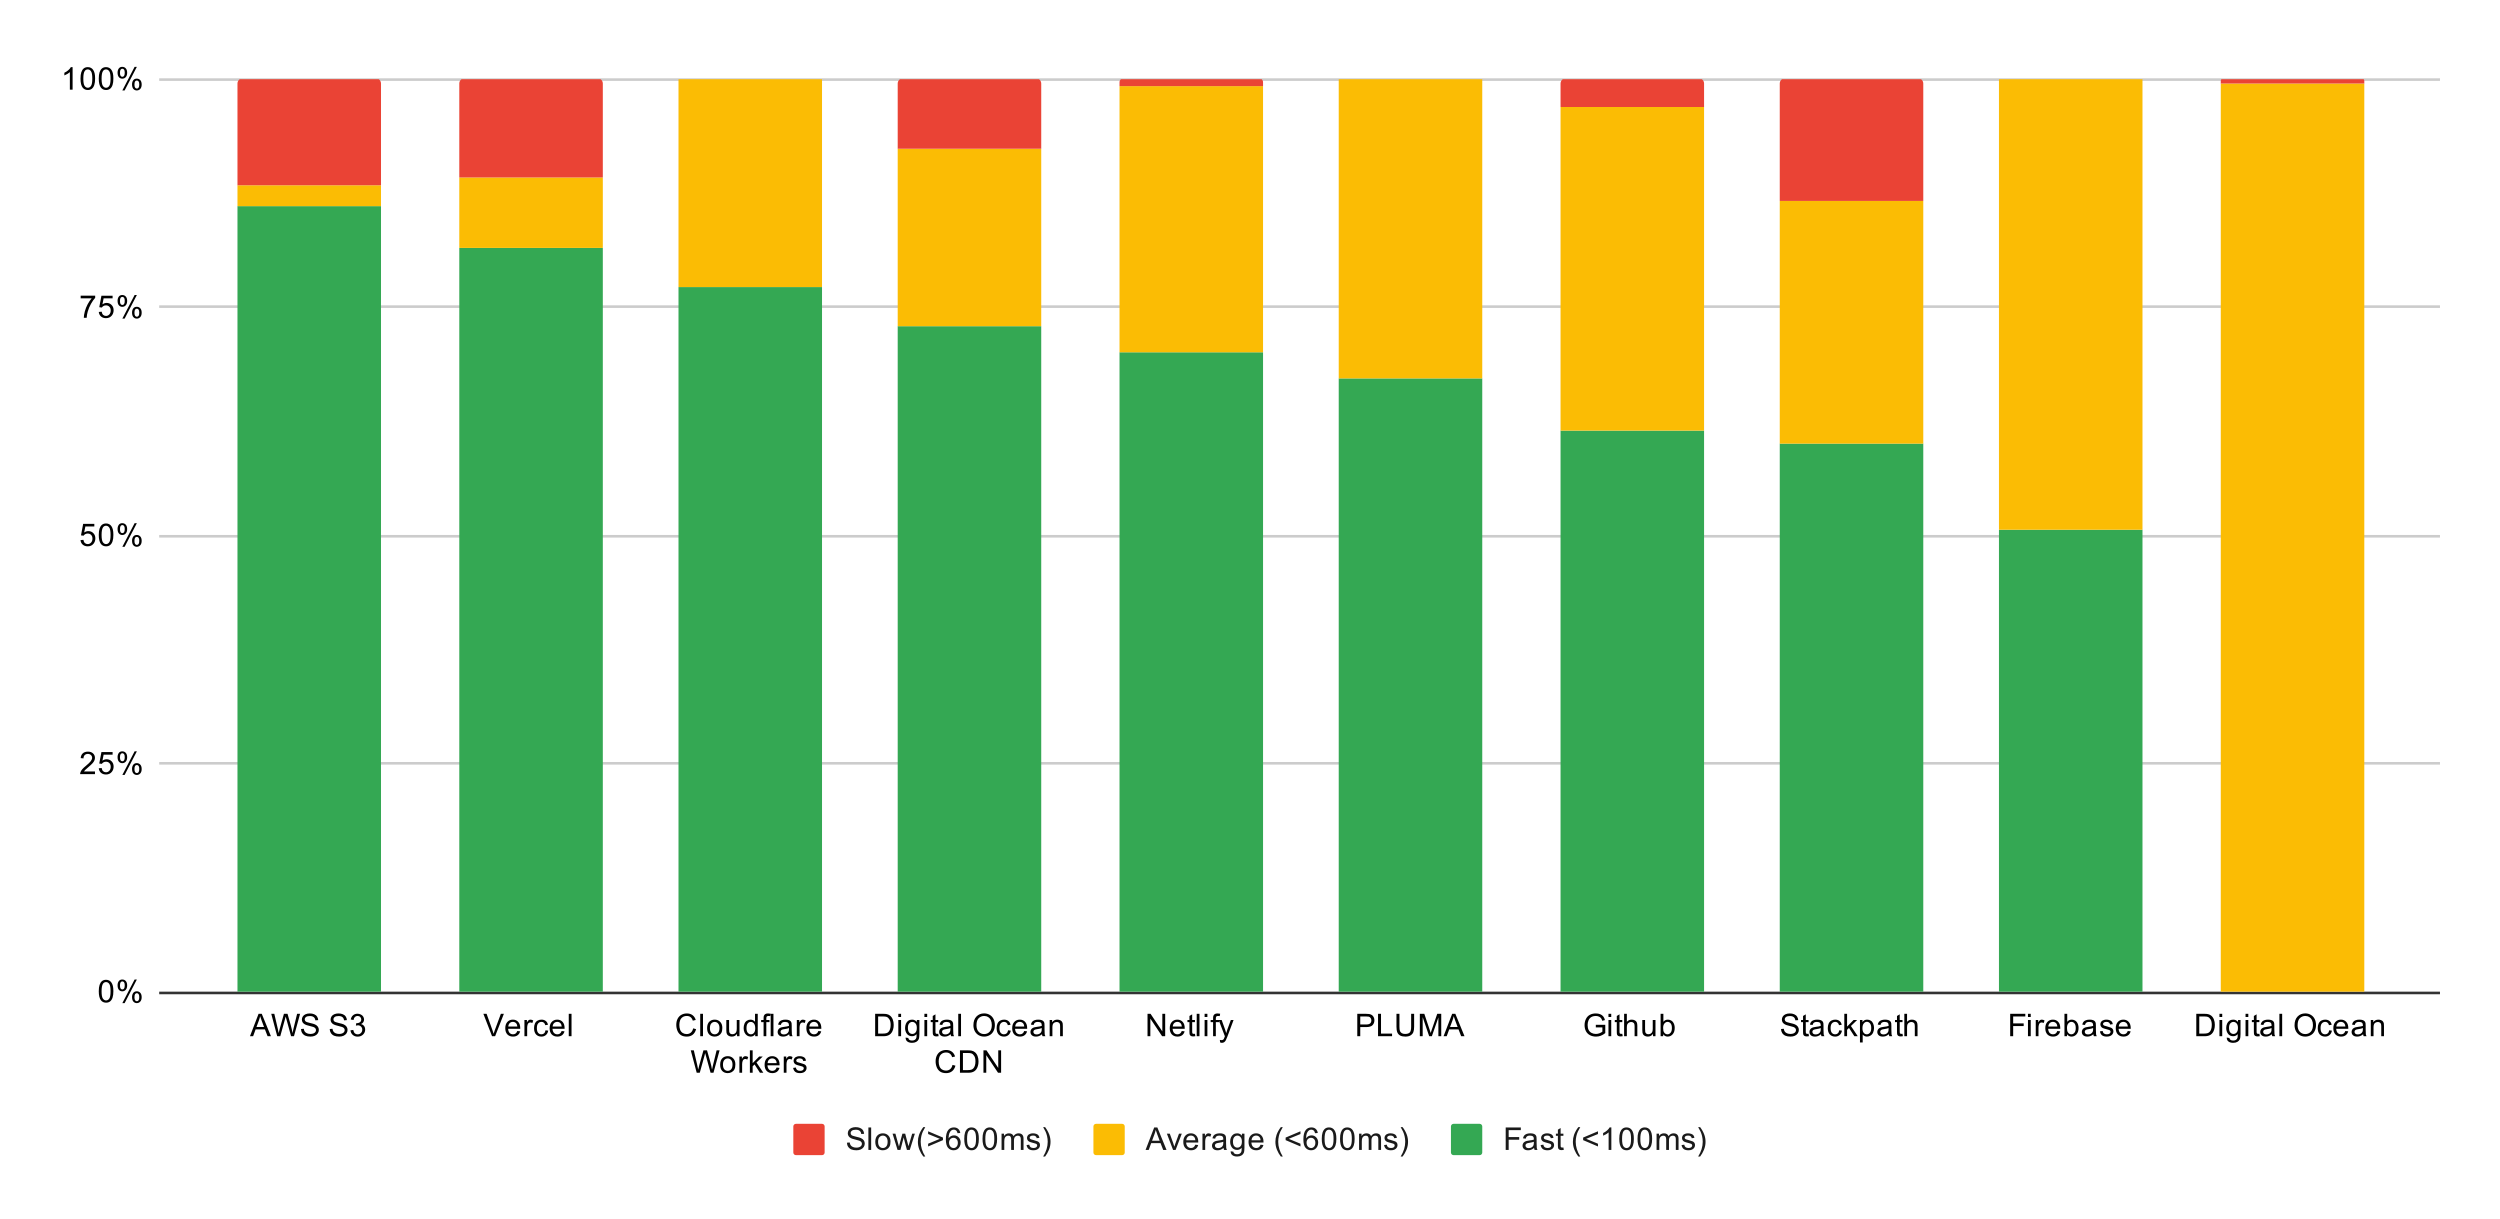 <svg version="1.1" viewBox="0.0 0.0 958.0 467.0" fill="none" stroke="none" stroke-linecap="square" stroke-miterlimit="10" width="958" height="467" xmlns:xlink="http://www.w3.org/1999/xlink" xmlns="http://www.w3.org/2000/svg"><path fill="#ffffff" d="M0 0L958.0 0L958.0 467.0L0 467.0L0 0Z" fill-rule="nonzero"/><path stroke="#333333" stroke-width="1.0" stroke-linecap="butt" d="M61.5 380.5L934.5 380.5" fill-rule="nonzero"/><path stroke="#cccccc" stroke-width="1.0" stroke-linecap="butt" d="M61.5 292.5L934.5 292.5" fill-rule="nonzero"/><path stroke="#cccccc" stroke-width="1.0" stroke-linecap="butt" d="M61.5 205.5L934.5 205.5" fill-rule="nonzero"/><path stroke="#cccccc" stroke-width="1.0" stroke-linecap="butt" d="M61.5 117.5L934.5 117.5" fill-rule="nonzero"/><path stroke="#cccccc" stroke-width="1.0" stroke-linecap="butt" d="M61.5 30.5L934.5 30.5" fill-rule="nonzero"/><clipPath id="id_0"><path d="M61.35 30.35L934.65 30.35L934.65 380.083L61.35 380.083L61.35 30.35Z" clip-rule="nonzero"/></clipPath><path stroke="#000000" stroke-width="0.0" stroke-linecap="butt" stroke-opacity="0.0" clip-path="url(#id_0)" d="M146.0 380.0L91.0 380.0L91.0 79.0L146.0 79.0Z" fill-rule="nonzero"/><path fill="#34a853" clip-path="url(#id_0)" d="M146.0 380.0L91.0 380.0L91.0 79.0L146.0 79.0Z" fill-rule="nonzero"/><path stroke="#000000" stroke-width="0.0" stroke-linecap="butt" stroke-opacity="0.0" clip-path="url(#id_0)" d="M231.0 380.0L176.0 380.0L176.0 95.0L231.0 95.0Z" fill-rule="nonzero"/><path fill="#34a853" clip-path="url(#id_0)" d="M231.0 380.0L176.0 380.0L176.0 95.0L231.0 95.0Z" fill-rule="nonzero"/><path stroke="#000000" stroke-width="0.0" stroke-linecap="butt" stroke-opacity="0.0" clip-path="url(#id_0)" d="M315.0 380.0L260.0 380.0L260.0 110.0L315.0 110.0Z" fill-rule="nonzero"/><path fill="#34a853" clip-path="url(#id_0)" d="M315.0 380.0L260.0 380.0L260.0 110.0L315.0 110.0Z" fill-rule="nonzero"/><path stroke="#000000" stroke-width="0.0" stroke-linecap="butt" stroke-opacity="0.0" clip-path="url(#id_0)" d="M399.0 380.0L344.0 380.0L344.0 125.0L399.0 125.0Z" fill-rule="nonzero"/><path fill="#34a853" clip-path="url(#id_0)" d="M399.0 380.0L344.0 380.0L344.0 125.0L399.0 125.0Z" fill-rule="nonzero"/><path stroke="#000000" stroke-width="0.0" stroke-linecap="butt" stroke-opacity="0.0" clip-path="url(#id_0)" d="M484.0 380.0L429.0 380.0L429.0 135.0L484.0 135.0Z" fill-rule="nonzero"/><path fill="#34a853" clip-path="url(#id_0)" d="M484.0 380.0L429.0 380.0L429.0 135.0L484.0 135.0Z" fill-rule="nonzero"/><path stroke="#000000" stroke-width="0.0" stroke-linecap="butt" stroke-opacity="0.0" clip-path="url(#id_0)" d="M568.0 380.0L513.0 380.0L513.0 145.0L568.0 145.0Z" fill-rule="nonzero"/><path fill="#34a853" clip-path="url(#id_0)" d="M568.0 380.0L513.0 380.0L513.0 145.0L568.0 145.0Z" fill-rule="nonzero"/><path stroke="#000000" stroke-width="0.0" stroke-linecap="butt" stroke-opacity="0.0" clip-path="url(#id_0)" d="M653.0 380.0L598.0 380.0L598.0 165.0L653.0 165.0Z" fill-rule="nonzero"/><path fill="#34a853" clip-path="url(#id_0)" d="M653.0 380.0L598.0 380.0L598.0 165.0L653.0 165.0Z" fill-rule="nonzero"/><path stroke="#000000" stroke-width="0.0" stroke-linecap="butt" stroke-opacity="0.0" clip-path="url(#id_0)" d="M737.0 380.0L682.0 380.0L682.0 170.0L737.0 170.0Z" fill-rule="nonzero"/><path fill="#34a853" clip-path="url(#id_0)" d="M737.0 380.0L682.0 380.0L682.0 170.0L737.0 170.0Z" fill-rule="nonzero"/><path stroke="#000000" stroke-width="0.0" stroke-linecap="butt" stroke-opacity="0.0" clip-path="url(#id_0)" d="M821.0 380.0L766.0 380.0L766.0 203.0L821.0 203.0Z" fill-rule="nonzero"/><path fill="#34a853" clip-path="url(#id_0)" d="M821.0 380.0L766.0 380.0L766.0 203.0L821.0 203.0Z" fill-rule="nonzero"/><path stroke="#000000" stroke-width="0.0" stroke-linecap="butt" stroke-opacity="0.0" clip-path="url(#id_0)" d="M906.0 380.0L851.0 380.0L851.0 380.0L906.0 380.0Z" fill-rule="nonzero"/><path fill="#34a853" clip-path="url(#id_0)" d="M906.0 380.0L851.0 380.0L851.0 380.0L906.0 380.0Z" fill-rule="nonzero"/><path stroke="#000000" stroke-width="0.0" stroke-linecap="butt" stroke-opacity="0.0" clip-path="url(#id_0)" d="M146.0 79.0L91.0 79.0L91.0 71.0L146.0 71.0Z" fill-rule="nonzero"/><path fill="#fbbc04" clip-path="url(#id_0)" d="M146.0 79.0L91.0 79.0L91.0 71.0L146.0 71.0Z" fill-rule="nonzero"/><path stroke="#000000" stroke-width="0.0" stroke-linecap="butt" stroke-opacity="0.0" clip-path="url(#id_0)" d="M231.0 95.0L176.0 95.0L176.0 68.0L231.0 68.0Z" fill-rule="nonzero"/><path fill="#fbbc04" clip-path="url(#id_0)" d="M231.0 95.0L176.0 95.0L176.0 68.0L231.0 68.0Z" fill-rule="nonzero"/><path stroke="#000000" stroke-width="0.0" stroke-linecap="butt" stroke-opacity="0.0" clip-path="url(#id_0)" d="M315.0 110.0L260.0 110.0L260.0 30.0L315.0 30.0Z" fill-rule="nonzero"/><path fill="#fbbc04" clip-path="url(#id_0)" d="M315.0 110.0L260.0 110.0L260.0 30.0L315.0 30.0Z" fill-rule="nonzero"/><path stroke="#000000" stroke-width="0.0" stroke-linecap="butt" stroke-opacity="0.0" clip-path="url(#id_0)" d="M399.0 125.0L344.0 125.0L344.0 57.0L399.0 57.0Z" fill-rule="nonzero"/><path fill="#fbbc04" clip-path="url(#id_0)" d="M399.0 125.0L344.0 125.0L344.0 57.0L399.0 57.0Z" fill-rule="nonzero"/><path stroke="#000000" stroke-width="0.0" stroke-linecap="butt" stroke-opacity="0.0" clip-path="url(#id_0)" d="M484.0 135.0L429.0 135.0L429.0 33.0L484.0 33.0Z" fill-rule="nonzero"/><path fill="#fbbc04" clip-path="url(#id_0)" d="M484.0 135.0L429.0 135.0L429.0 33.0L484.0 33.0Z" fill-rule="nonzero"/><path stroke="#000000" stroke-width="0.0" stroke-linecap="butt" stroke-opacity="0.0" clip-path="url(#id_0)" d="M568.0 145.0L513.0 145.0L513.0 30.0L568.0 30.0Z" fill-rule="nonzero"/><path fill="#fbbc04" clip-path="url(#id_0)" d="M568.0 145.0L513.0 145.0L513.0 30.0L568.0 30.0Z" fill-rule="nonzero"/><path stroke="#000000" stroke-width="0.0" stroke-linecap="butt" stroke-opacity="0.0" clip-path="url(#id_0)" d="M653.0 165.0L598.0 165.0L598.0 41.0L653.0 41.0Z" fill-rule="nonzero"/><path fill="#fbbc04" clip-path="url(#id_0)" d="M653.0 165.0L598.0 165.0L598.0 41.0L653.0 41.0Z" fill-rule="nonzero"/><path stroke="#000000" stroke-width="0.0" stroke-linecap="butt" stroke-opacity="0.0" clip-path="url(#id_0)" d="M737.0 170.0L682.0 170.0L682.0 77.0L737.0 77.0Z" fill-rule="nonzero"/><path fill="#fbbc04" clip-path="url(#id_0)" d="M737.0 170.0L682.0 170.0L682.0 77.0L737.0 77.0Z" fill-rule="nonzero"/><path stroke="#000000" stroke-width="0.0" stroke-linecap="butt" stroke-opacity="0.0" clip-path="url(#id_0)" d="M821.0 203.0L766.0 203.0L766.0 30.0L821.0 30.0Z" fill-rule="nonzero"/><path fill="#fbbc04" clip-path="url(#id_0)" d="M821.0 203.0L766.0 203.0L766.0 30.0L821.0 30.0Z" fill-rule="nonzero"/><path stroke="#000000" stroke-width="0.0" stroke-linecap="butt" stroke-opacity="0.0" clip-path="url(#id_0)" d="M906.0 380.0L851.0 380.0L851.0 32.0L906.0 32.0Z" fill-rule="nonzero"/><path fill="#fbbc04" clip-path="url(#id_0)" d="M906.0 380.0L851.0 380.0L851.0 32.0L906.0 32.0Z" fill-rule="nonzero"/><path stroke="#000000" stroke-width="0.0" stroke-linecap="butt" stroke-opacity="0.0" clip-path="url(#id_0)" d="M146.0 71.0L91.0 71.0L91.0 32.0C91.0 30.895 91.895 30.0 93.0 30.0L144.0 30.0C145.105 30.0 146.0 30.895 146.0 32.0Z" fill-rule="nonzero"/><path fill="#ea4335" clip-path="url(#id_0)" d="M146.0 71.0L91.0 71.0L91.0 32.0C91.0 30.895 91.895 30.0 93.0 30.0L144.0 30.0C145.105 30.0 146.0 30.895 146.0 32.0Z" fill-rule="nonzero"/><path stroke="#000000" stroke-width="0.0" stroke-linecap="butt" stroke-opacity="0.0" clip-path="url(#id_0)" d="M231.0 68.0L176.0 68.0L176.0 32.0C176.0 30.895 176.895 30.0 178.0 30.0L229.0 30.0C230.105 30.0 231.0 30.895 231.0 32.0Z" fill-rule="nonzero"/><path fill="#ea4335" clip-path="url(#id_0)" d="M231.0 68.0L176.0 68.0L176.0 32.0C176.0 30.895 176.895 30.0 178.0 30.0L229.0 30.0C230.105 30.0 231.0 30.895 231.0 32.0Z" fill-rule="nonzero"/><path stroke="#000000" stroke-width="0.0" stroke-linecap="butt" stroke-opacity="0.0" clip-path="url(#id_0)" d="M315.0 30.0L260.0 30.0L260.0 30.0L315.0 30.0Z" fill-rule="nonzero"/><path fill="#ea4335" clip-path="url(#id_0)" d="M315.0 30.0L260.0 30.0L260.0 30.0L315.0 30.0Z" fill-rule="nonzero"/><path stroke="#000000" stroke-width="0.0" stroke-linecap="butt" stroke-opacity="0.0" clip-path="url(#id_0)" d="M399.0 57.0L344.0 57.0L344.0 32.0C344.0 30.895 344.895 30.0 346.0 30.0L397.0 30.0C398.105 30.0 399.0 30.895 399.0 32.0Z" fill-rule="nonzero"/><path fill="#ea4335" clip-path="url(#id_0)" d="M399.0 57.0L344.0 57.0L344.0 32.0C344.0 30.895 344.895 30.0 346.0 30.0L397.0 30.0C398.105 30.0 399.0 30.895 399.0 32.0Z" fill-rule="nonzero"/><path stroke="#000000" stroke-width="0.0" stroke-linecap="butt" stroke-opacity="0.0" clip-path="url(#id_0)" d="M484.0 33.0L429.0 33.0L429.0 31.5C429.0 30.672 429.672 30.0 430.5 30.0L482.5 30.0C483.328 30.0 484.0 30.672 484.0 31.5Z" fill-rule="nonzero"/><path fill="#ea4335" clip-path="url(#id_0)" d="M484.0 33.0L429.0 33.0L429.0 31.5C429.0 30.672 429.672 30.0 430.5 30.0L482.5 30.0C483.328 30.0 484.0 30.672 484.0 31.5Z" fill-rule="nonzero"/><path stroke="#000000" stroke-width="0.0" stroke-linecap="butt" stroke-opacity="0.0" clip-path="url(#id_0)" d="M568.0 30.0L513.0 30.0L513.0 30.0L568.0 30.0Z" fill-rule="nonzero"/><path fill="#ea4335" clip-path="url(#id_0)" d="M568.0 30.0L513.0 30.0L513.0 30.0L568.0 30.0Z" fill-rule="nonzero"/><path stroke="#000000" stroke-width="0.0" stroke-linecap="butt" stroke-opacity="0.0" clip-path="url(#id_0)" d="M653.0 41.0L598.0 41.0L598.0 32.0C598.0 30.895 598.895 30.0 600.0 30.0L651.0 30.0C652.105 30.0 653.0 30.895 653.0 32.0Z" fill-rule="nonzero"/><path fill="#ea4335" clip-path="url(#id_0)" d="M653.0 41.0L598.0 41.0L598.0 32.0C598.0 30.895 598.895 30.0 600.0 30.0L651.0 30.0C652.105 30.0 653.0 30.895 653.0 32.0Z" fill-rule="nonzero"/><path stroke="#000000" stroke-width="0.0" stroke-linecap="butt" stroke-opacity="0.0" clip-path="url(#id_0)" d="M737.0 77.0L682.0 77.0L682.0 32.0C682.0 30.895 682.895 30.0 684.0 30.0L735.0 30.0C736.105 30.0 737.0 30.895 737.0 32.0Z" fill-rule="nonzero"/><path fill="#ea4335" clip-path="url(#id_0)" d="M737.0 77.0L682.0 77.0L682.0 32.0C682.0 30.895 682.895 30.0 684.0 30.0L735.0 30.0C736.105 30.0 737.0 30.895 737.0 32.0Z" fill-rule="nonzero"/><path stroke="#000000" stroke-width="0.0" stroke-linecap="butt" stroke-opacity="0.0" clip-path="url(#id_0)" d="M821.0 30.0L766.0 30.0L766.0 30.0L821.0 30.0Z" fill-rule="nonzero"/><path fill="#ea4335" clip-path="url(#id_0)" d="M821.0 30.0L766.0 30.0L766.0 30.0L821.0 30.0Z" fill-rule="nonzero"/><path stroke="#000000" stroke-width="0.0" stroke-linecap="butt" stroke-opacity="0.0" clip-path="url(#id_0)" d="M906.0 32.0L851.0 32.0L851.0 31.0C851.0 30.448 851.448 30.0 852.0 30.0L905.0 30.0C905.552 30.0 906.0 30.448 906.0 31.0Z" fill-rule="nonzero"/><path fill="#ea4335" clip-path="url(#id_0)" d="M906.0 32.0L851.0 32.0L851.0 31.0C851.0 30.448 851.448 30.0 852.0 30.0L905.0 30.0C905.552 30.0 906.0 30.448 906.0 31.0Z" fill-rule="nonzero"/><path fill="#000000" d="M37.85 379.849Q37.85 378.318 38.163 377.396Q38.475 376.458 39.084 375.958Q39.709 375.458 40.647 375.458Q41.334 375.458 41.85 375.74Q42.381 376.021 42.725 376.552Q43.069 377.068 43.256 377.818Q43.444 378.568 43.444 379.849Q43.444 381.365 43.131 382.286Q42.834 383.208 42.209 383.724Q41.6 384.224 40.647 384.224Q39.413 384.224 38.694 383.333Q37.85 382.271 37.85 379.849ZM38.928 379.849Q38.928 381.958 39.428 382.661Q39.928 383.365 40.647 383.365Q41.381 383.365 41.866 382.661Q42.366 381.958 42.366 379.849Q42.366 377.724 41.866 377.036Q41.381 376.333 40.631 376.333Q39.913 376.333 39.475 376.943Q38.928 377.724 38.928 379.849ZM45.053 377.552Q45.053 376.63 45.506 375.99Q45.975 375.349 46.85 375.349Q47.663 375.349 48.194 375.927Q48.725 376.505 48.725 377.615Q48.725 378.708 48.178 379.302Q47.647 379.88 46.866 379.88Q46.084 379.88 45.569 379.302Q45.053 378.724 45.053 377.552ZM46.881 376.068Q46.491 376.068 46.225 376.411Q45.975 376.755 45.975 377.661Q45.975 378.49 46.225 378.833Q46.491 379.161 46.881 379.161Q47.288 379.161 47.538 378.818Q47.803 378.474 47.803 377.583Q47.803 376.74 47.538 376.411Q47.272 376.068 46.881 376.068ZM46.881 384.396L51.584 375.349L52.444 375.349L47.756 384.396L46.881 384.396ZM50.6 382.068Q50.6 381.146 51.053 380.505Q51.522 379.865 52.413 379.865Q53.225 379.865 53.756 380.443Q54.288 381.005 54.288 382.13Q54.288 383.224 53.741 383.818Q53.209 384.396 52.413 384.396Q51.647 384.396 51.116 383.818Q50.6 383.24 50.6 382.068ZM52.444 380.583Q52.038 380.583 51.772 380.927Q51.522 381.271 51.522 382.177Q51.522 382.99 51.788 383.333Q52.053 383.677 52.444 383.677Q52.834 383.677 53.1 383.333Q53.366 382.99 53.366 382.083Q53.366 381.255 53.1 380.927Q52.834 380.583 52.444 380.583Z" fill-rule="nonzero"/><path fill="#000000" d="M36.397 295.634L36.397 296.65L30.709 296.65Q30.709 296.275 30.834 295.916Q31.053 295.337 31.522 294.775Q32.006 294.212 32.913 293.478Q34.319 292.322 34.803 291.65Q35.303 290.978 35.303 290.384Q35.303 289.759 34.85 289.337Q34.397 288.9 33.678 288.9Q32.913 288.9 32.459 289.353Q32.006 289.806 31.991 290.619L30.913 290.509Q31.022 289.291 31.741 288.666Q32.475 288.025 33.709 288.025Q34.944 288.025 35.663 288.712Q36.381 289.4 36.381 290.416Q36.381 290.931 36.163 291.431Q35.959 291.916 35.459 292.478Q34.975 293.025 33.85 293.978Q32.897 294.775 32.616 295.072Q32.35 295.353 32.178 295.634L36.397 295.634ZM37.85 294.4L38.959 294.306Q39.084 295.119 39.522 295.525Q39.975 295.931 40.616 295.931Q41.366 295.931 41.897 295.353Q42.428 294.775 42.428 293.837Q42.428 292.931 41.913 292.416Q41.413 291.884 40.584 291.884Q40.084 291.884 39.663 292.119Q39.256 292.353 39.022 292.712L38.038 292.587L38.866 288.181L43.147 288.181L43.147 289.181L39.709 289.181L39.256 291.494Q40.022 290.947 40.866 290.947Q41.991 290.947 42.756 291.728Q43.538 292.509 43.538 293.744Q43.538 294.9 42.866 295.759Q42.038 296.791 40.616 296.791Q39.444 296.791 38.694 296.134Q37.959 295.478 37.85 294.4ZM45.053 290.119Q45.053 289.197 45.506 288.556Q45.975 287.916 46.85 287.916Q47.663 287.916 48.194 288.494Q48.725 289.072 48.725 290.181Q48.725 291.275 48.178 291.869Q47.647 292.447 46.866 292.447Q46.084 292.447 45.569 291.869Q45.053 291.291 45.053 290.119ZM46.881 288.634Q46.491 288.634 46.225 288.978Q45.975 289.322 45.975 290.228Q45.975 291.056 46.225 291.4Q46.491 291.728 46.881 291.728Q47.288 291.728 47.538 291.384Q47.803 291.041 47.803 290.15Q47.803 289.306 47.538 288.978Q47.272 288.634 46.881 288.634ZM46.881 296.962L51.584 287.916L52.444 287.916L47.756 296.962L46.881 296.962ZM50.6 294.634Q50.6 293.712 51.053 293.072Q51.522 292.431 52.413 292.431Q53.225 292.431 53.756 293.009Q54.288 293.572 54.288 294.697Q54.288 295.791 53.741 296.384Q53.209 296.962 52.413 296.962Q51.647 296.962 51.116 296.384Q50.6 295.806 50.6 294.634ZM52.444 293.15Q52.038 293.15 51.772 293.494Q51.522 293.837 51.522 294.744Q51.522 295.556 51.788 295.9Q52.053 296.244 52.444 296.244Q52.834 296.244 53.1 295.9Q53.366 295.556 53.366 294.65Q53.366 293.822 53.1 293.494Q52.834 293.15 52.444 293.15Z" fill-rule="nonzero"/><path fill="#000000" d="M30.85 206.967L31.959 206.873Q32.084 207.685 32.522 208.092Q32.975 208.498 33.616 208.498Q34.366 208.498 34.897 207.92Q35.428 207.342 35.428 206.404Q35.428 205.498 34.913 204.982Q34.413 204.451 33.584 204.451Q33.084 204.451 32.663 204.685Q32.256 204.92 32.022 205.279L31.038 205.154L31.866 200.748L36.147 200.748L36.147 201.748L32.709 201.748L32.256 204.06Q33.022 203.514 33.866 203.514Q34.991 203.514 35.756 204.295Q36.538 205.076 36.538 206.31Q36.538 207.467 35.866 208.326Q35.038 209.357 33.616 209.357Q32.444 209.357 31.694 208.701Q30.959 208.045 30.85 206.967ZM37.85 204.982Q37.85 203.451 38.163 202.529Q38.475 201.592 39.084 201.092Q39.709 200.592 40.647 200.592Q41.334 200.592 41.85 200.873Q42.381 201.154 42.725 201.685Q43.069 202.201 43.256 202.951Q43.444 203.701 43.444 204.982Q43.444 206.498 43.131 207.42Q42.834 208.342 42.209 208.857Q41.6 209.357 40.647 209.357Q39.413 209.357 38.694 208.467Q37.85 207.404 37.85 204.982ZM38.928 204.982Q38.928 207.092 39.428 207.795Q39.928 208.498 40.647 208.498Q41.381 208.498 41.866 207.795Q42.366 207.092 42.366 204.982Q42.366 202.857 41.866 202.17Q41.381 201.467 40.631 201.467Q39.913 201.467 39.475 202.076Q38.928 202.857 38.928 204.982ZM45.053 202.685Q45.053 201.764 45.506 201.123Q45.975 200.482 46.85 200.482Q47.663 200.482 48.194 201.06Q48.725 201.639 48.725 202.748Q48.725 203.842 48.178 204.435Q47.647 205.014 46.866 205.014Q46.084 205.014 45.569 204.435Q45.053 203.857 45.053 202.685ZM46.881 201.201Q46.491 201.201 46.225 201.545Q45.975 201.889 45.975 202.795Q45.975 203.623 46.225 203.967Q46.491 204.295 46.881 204.295Q47.288 204.295 47.538 203.951Q47.803 203.607 47.803 202.717Q47.803 201.873 47.538 201.545Q47.272 201.201 46.881 201.201ZM46.881 209.529L51.584 200.482L52.444 200.482L47.756 209.529L46.881 209.529ZM50.6 207.201Q50.6 206.279 51.053 205.639Q51.522 204.998 52.413 204.998Q53.225 204.998 53.756 205.576Q54.288 206.139 54.288 207.264Q54.288 208.357 53.741 208.951Q53.209 209.529 52.413 209.529Q51.647 209.529 51.116 208.951Q50.6 208.373 50.6 207.201ZM52.444 205.717Q52.038 205.717 51.772 206.06Q51.522 206.404 51.522 207.31Q51.522 208.123 51.788 208.467Q52.053 208.81 52.444 208.81Q52.834 208.81 53.1 208.467Q53.366 208.123 53.366 207.217Q53.366 206.389 53.1 206.06Q52.834 205.717 52.444 205.717Z" fill-rule="nonzero"/><path fill="#000000" d="M30.913 114.315L30.913 113.299L36.475 113.299L36.475 114.127Q35.663 115.002 34.85 116.455Q34.053 117.893 33.616 119.424Q33.288 120.502 33.209 121.783L32.116 121.783Q32.131 120.768 32.506 119.33Q32.897 117.893 33.6 116.565Q34.319 115.236 35.131 114.315L30.913 114.315ZM37.85 119.533L38.959 119.44Q39.084 120.252 39.522 120.658Q39.975 121.065 40.616 121.065Q41.366 121.065 41.897 120.486Q42.428 119.908 42.428 118.971Q42.428 118.065 41.913 117.549Q41.413 117.018 40.584 117.018Q40.084 117.018 39.663 117.252Q39.256 117.486 39.022 117.846L38.038 117.721L38.866 113.315L43.147 113.315L43.147 114.315L39.709 114.315L39.256 116.627Q40.022 116.08 40.866 116.08Q41.991 116.08 42.756 116.861Q43.538 117.643 43.538 118.877Q43.538 120.033 42.866 120.893Q42.038 121.924 40.616 121.924Q39.444 121.924 38.694 121.268Q37.959 120.611 37.85 119.533ZM45.053 115.252Q45.053 114.33 45.506 113.69Q45.975 113.049 46.85 113.049Q47.663 113.049 48.194 113.627Q48.725 114.205 48.725 115.315Q48.725 116.408 48.178 117.002Q47.647 117.58 46.866 117.58Q46.084 117.58 45.569 117.002Q45.053 116.424 45.053 115.252ZM46.881 113.768Q46.491 113.768 46.225 114.111Q45.975 114.455 45.975 115.361Q45.975 116.19 46.225 116.533Q46.491 116.861 46.881 116.861Q47.288 116.861 47.538 116.518Q47.803 116.174 47.803 115.283Q47.803 114.44 47.538 114.111Q47.272 113.768 46.881 113.768ZM46.881 122.096L51.584 113.049L52.444 113.049L47.756 122.096L46.881 122.096ZM50.6 119.768Q50.6 118.846 51.053 118.205Q51.522 117.565 52.413 117.565Q53.225 117.565 53.756 118.143Q54.288 118.705 54.288 119.83Q54.288 120.924 53.741 121.518Q53.209 122.096 52.413 122.096Q51.647 122.096 51.116 121.518Q50.6 120.94 50.6 119.768ZM52.444 118.283Q52.038 118.283 51.772 118.627Q51.522 118.971 51.522 119.877Q51.522 120.69 51.788 121.033Q52.053 121.377 52.444 121.377Q52.834 121.377 53.1 121.033Q53.366 120.69 53.366 119.783Q53.366 118.955 53.1 118.627Q52.834 118.283 52.444 118.283Z" fill-rule="nonzero"/><path fill="#000000" d="M27.819 34.35L26.772 34.35L26.772 27.631Q26.381 27.991 25.756 28.366Q25.147 28.725 24.663 28.897L24.663 27.881Q25.538 27.459 26.194 26.881Q26.866 26.287 27.147 25.725L27.819 25.725L27.819 34.35ZM30.85 30.116Q30.85 28.584 31.163 27.662Q31.475 26.725 32.084 26.225Q32.709 25.725 33.647 25.725Q34.334 25.725 34.85 26.006Q35.381 26.287 35.725 26.819Q36.069 27.334 36.256 28.084Q36.444 28.834 36.444 30.116Q36.444 31.631 36.131 32.553Q35.834 33.475 35.209 33.991Q34.6 34.491 33.647 34.491Q32.413 34.491 31.694 33.6Q30.85 32.538 30.85 30.116ZM31.928 30.116Q31.928 32.225 32.428 32.928Q32.928 33.631 33.647 33.631Q34.381 33.631 34.866 32.928Q35.366 32.225 35.366 30.116Q35.366 27.991 34.866 27.303Q34.381 26.6 33.631 26.6Q32.913 26.6 32.475 27.209Q31.928 27.991 31.928 30.116ZM37.85 30.116Q37.85 28.584 38.163 27.662Q38.475 26.725 39.084 26.225Q39.709 25.725 40.647 25.725Q41.334 25.725 41.85 26.006Q42.381 26.287 42.725 26.819Q43.069 27.334 43.256 28.084Q43.444 28.834 43.444 30.116Q43.444 31.631 43.131 32.553Q42.834 33.475 42.209 33.991Q41.6 34.491 40.647 34.491Q39.413 34.491 38.694 33.6Q37.85 32.538 37.85 30.116ZM38.928 30.116Q38.928 32.225 39.428 32.928Q39.928 33.631 40.647 33.631Q41.381 33.631 41.866 32.928Q42.366 32.225 42.366 30.116Q42.366 27.991 41.866 27.303Q41.381 26.6 40.631 26.6Q39.913 26.6 39.475 27.209Q38.928 27.991 38.928 30.116ZM45.053 27.819Q45.053 26.897 45.506 26.256Q45.975 25.616 46.85 25.616Q47.663 25.616 48.194 26.194Q48.725 26.772 48.725 27.881Q48.725 28.975 48.178 29.569Q47.647 30.147 46.866 30.147Q46.084 30.147 45.569 29.569Q45.053 28.991 45.053 27.819ZM46.881 26.334Q46.491 26.334 46.225 26.678Q45.975 27.022 45.975 27.928Q45.975 28.756 46.225 29.1Q46.491 29.428 46.881 29.428Q47.288 29.428 47.538 29.084Q47.803 28.741 47.803 27.85Q47.803 27.006 47.538 26.678Q47.272 26.334 46.881 26.334ZM46.881 34.663L51.584 25.616L52.444 25.616L47.756 34.663L46.881 34.663ZM50.6 32.334Q50.6 31.412 51.053 30.772Q51.522 30.131 52.413 30.131Q53.225 30.131 53.756 30.709Q54.288 31.272 54.288 32.397Q54.288 33.491 53.741 34.084Q53.209 34.663 52.413 34.663Q51.647 34.663 51.116 34.084Q50.6 33.506 50.6 32.334ZM52.444 30.85Q52.038 30.85 51.772 31.194Q51.522 31.537 51.522 32.444Q51.522 33.256 51.788 33.6Q52.053 33.944 52.444 33.944Q52.834 33.944 53.1 33.6Q53.366 33.256 53.366 32.35Q53.366 31.522 53.1 31.194Q52.834 30.85 52.444 30.85Z" fill-rule="nonzero"/><path fill="#000000" d="M95.789 397.083L99.086 388.49L100.304 388.49L103.82 397.083L102.539 397.083L101.523 394.474L97.945 394.474L96.992 397.083L95.789 397.083ZM98.273 393.552L101.179 393.552L100.289 391.177Q99.867 390.099 99.679 389.396Q99.507 390.224 99.211 391.036L98.273 393.552ZM106.226 397.083L103.945 388.49L105.117 388.49L106.429 394.13Q106.632 395.005 106.789 395.88Q107.117 394.505 107.179 394.286L108.804 388.49L110.179 388.49L111.414 392.833Q111.867 394.458 112.086 395.88Q112.242 395.068 112.507 394.005L113.851 388.49L114.992 388.49L112.648 397.083L111.539 397.083L109.742 390.536Q109.507 389.724 109.461 389.536Q109.336 390.115 109.211 390.536L107.398 397.083L106.226 397.083ZM115.351 394.318L116.414 394.224Q116.492 394.88 116.773 395.286Q117.054 395.693 117.632 395.958Q118.226 396.208 118.961 396.208Q119.601 396.208 120.101 396.021Q120.601 395.818 120.836 395.49Q121.086 395.146 121.086 394.755Q121.086 394.349 120.851 394.052Q120.617 393.74 120.086 393.536Q119.726 393.396 118.539 393.115Q117.367 392.833 116.898 392.583Q116.273 392.255 115.976 391.786Q115.679 391.302 115.679 390.708Q115.679 390.068 116.039 389.505Q116.414 388.927 117.117 388.646Q117.836 388.349 118.695 388.349Q119.648 388.349 120.382 388.661Q121.117 388.958 121.507 389.568Q121.898 390.161 121.929 390.911L120.836 390.99Q120.742 390.177 120.226 389.771Q119.726 389.349 118.742 389.349Q117.711 389.349 117.242 389.724Q116.773 390.099 116.773 390.63Q116.773 391.099 117.101 391.396Q117.429 391.693 118.804 392.005Q120.195 392.318 120.711 392.552Q121.461 392.911 121.82 393.443Q122.179 393.958 122.179 394.661Q122.179 395.349 121.789 395.958Q121.398 396.552 120.664 396.896Q119.929 397.224 119.007 397.224Q117.836 397.224 117.039 396.896Q116.257 396.552 115.804 395.865Q115.367 395.177 115.351 394.318ZM126.351 394.318L127.414 394.224Q127.492 394.88 127.773 395.286Q128.054 395.693 128.632 395.958Q129.226 396.208 129.961 396.208Q130.601 396.208 131.101 396.021Q131.601 395.818 131.836 395.49Q132.086 395.146 132.086 394.755Q132.086 394.349 131.851 394.052Q131.617 393.74 131.086 393.536Q130.726 393.396 129.539 393.115Q128.367 392.833 127.898 392.583Q127.273 392.255 126.976 391.786Q126.679 391.302 126.679 390.708Q126.679 390.068 127.039 389.505Q127.414 388.927 128.117 388.646Q128.836 388.349 129.695 388.349Q130.648 388.349 131.382 388.661Q132.117 388.958 132.507 389.568Q132.898 390.161 132.929 390.911L131.836 390.99Q131.742 390.177 131.226 389.771Q130.726 389.349 129.742 389.349Q128.711 389.349 128.242 389.724Q127.773 390.099 127.773 390.63Q127.773 391.099 128.101 391.396Q128.429 391.693 129.804 392.005Q131.195 392.318 131.711 392.552Q132.461 392.911 132.82 393.443Q133.179 393.958 133.179 394.661Q133.179 395.349 132.789 395.958Q132.398 396.552 131.664 396.896Q130.929 397.224 130.007 397.224Q128.836 397.224 128.039 396.896Q127.257 396.552 126.804 395.865Q126.367 395.177 126.351 394.318ZM134.304 394.818L135.367 394.677Q135.539 395.568 135.976 395.974Q136.414 396.365 137.039 396.365Q137.789 396.365 138.304 395.849Q138.82 395.333 138.82 394.568Q138.82 393.849 138.336 393.38Q137.867 392.896 137.132 392.896Q136.836 392.896 136.382 393.021L136.507 392.083Q136.617 392.099 136.679 392.099Q137.351 392.099 137.882 391.755Q138.429 391.396 138.429 390.661Q138.429 390.083 138.039 389.708Q137.648 389.318 137.023 389.318Q136.414 389.318 135.992 389.708Q135.586 390.099 135.476 390.865L134.414 390.677Q134.601 389.63 135.289 389.052Q135.976 388.458 136.992 388.458Q137.695 388.458 138.289 388.771Q138.882 389.068 139.195 389.583Q139.507 390.099 139.507 390.693Q139.507 391.24 139.211 391.708Q138.914 392.161 138.336 392.427Q139.086 392.599 139.507 393.161Q139.929 393.708 139.929 394.552Q139.929 395.677 139.101 396.458Q138.289 397.24 137.039 397.24Q135.914 397.24 135.164 396.568Q134.414 395.88 134.304 394.818Z" fill-rule="nonzero"/><path fill="#000000" d="M188.556 397.083L185.228 388.49L186.462 388.49L188.697 394.74Q188.962 395.49 189.15 396.146Q189.353 395.443 189.619 394.74L191.931 388.49L193.087 388.49L189.728 397.083L188.556 397.083ZM198.228 395.083L199.322 395.208Q199.072 396.161 198.369 396.693Q197.666 397.224 196.587 397.224Q195.228 397.224 194.416 396.38Q193.619 395.536 193.619 394.021Q193.619 392.458 194.431 391.599Q195.244 390.724 196.525 390.724Q197.775 390.724 198.556 391.568Q199.353 392.411 199.353 393.958Q199.353 394.052 199.353 394.24L194.712 394.24Q194.775 395.271 195.291 395.818Q195.806 396.349 196.587 396.349Q197.166 396.349 197.572 396.052Q197.994 395.74 198.228 395.083ZM194.775 393.38L198.244 393.38Q198.181 392.583 197.853 392.193Q197.337 391.583 196.541 391.583Q195.806 391.583 195.306 392.068Q194.822 392.552 194.775 393.38ZM200.962 397.083L200.962 390.865L201.916 390.865L201.916 391.802Q202.275 391.146 202.572 390.943Q202.884 390.724 203.259 390.724Q203.791 390.724 204.337 391.052L203.978 392.036Q203.587 391.802 203.212 391.802Q202.853 391.802 202.572 392.021Q202.306 392.224 202.197 392.599Q202.009 393.161 202.009 393.818L202.009 397.083L200.962 397.083ZM209.041 394.802L210.072 394.943Q209.9 396.005 209.197 396.615Q208.494 397.224 207.478 397.224Q206.197 397.224 205.416 396.396Q204.65 395.552 204.65 393.99Q204.65 392.99 204.978 392.24Q205.322 391.474 205.994 391.099Q206.681 390.724 207.494 390.724Q208.494 390.724 209.134 391.24Q209.791 391.74 209.978 392.693L208.947 392.849Q208.806 392.224 208.431 391.911Q208.056 391.583 207.525 391.583Q206.728 391.583 206.228 392.161Q205.728 392.724 205.728 393.958Q205.728 395.224 206.212 395.786Q206.697 396.349 207.462 396.349Q208.087 396.349 208.494 395.974Q208.916 395.599 209.041 394.802ZM215.228 395.083L216.322 395.208Q216.072 396.161 215.369 396.693Q214.666 397.224 213.587 397.224Q212.228 397.224 211.416 396.38Q210.619 395.536 210.619 394.021Q210.619 392.458 211.431 391.599Q212.244 390.724 213.525 390.724Q214.775 390.724 215.556 391.568Q216.353 392.411 216.353 393.958Q216.353 394.052 216.353 394.24L211.712 394.24Q211.775 395.271 212.291 395.818Q212.806 396.349 213.587 396.349Q214.166 396.349 214.572 396.052Q214.994 395.74 215.228 395.083ZM211.775 393.38L215.244 393.38Q215.181 392.583 214.853 392.193Q214.337 391.583 213.541 391.583Q212.806 391.583 212.306 392.068Q211.822 392.552 211.775 393.38ZM217.947 397.083L217.947 388.49L219.009 388.49L219.009 397.083L217.947 397.083Z" fill-rule="nonzero"/><path fill="#000000" d="M265.62 394.068L266.745 394.365Q266.386 395.755 265.464 396.49Q264.542 397.224 263.199 397.224Q261.808 397.224 260.933 396.661Q260.058 396.099 259.605 395.036Q259.152 393.958 259.152 392.724Q259.152 391.38 259.667 390.38Q260.183 389.38 261.12 388.865Q262.074 388.349 263.214 388.349Q264.495 388.349 265.37 389.005Q266.261 389.661 266.605 390.849L265.48 391.115Q265.183 390.177 264.605 389.755Q264.042 389.318 263.183 389.318Q262.199 389.318 261.527 389.802Q260.87 390.271 260.589 391.068Q260.324 391.865 260.324 392.724Q260.324 393.818 260.636 394.63Q260.964 395.443 261.636 395.849Q262.308 396.255 263.105 396.255Q264.058 396.255 264.714 395.708Q265.386 395.161 265.62 394.068ZM268.324 397.083L268.324 388.49L269.386 388.49L269.386 397.083L268.324 397.083ZM270.964 393.974Q270.964 392.24 271.917 391.411Q272.714 390.724 273.87 390.724Q275.152 390.724 275.964 391.568Q276.792 392.396 276.792 393.88Q276.792 395.083 276.433 395.771Q276.074 396.458 275.37 396.849Q274.683 397.224 273.87 397.224Q272.574 397.224 271.761 396.396Q270.964 395.552 270.964 393.974ZM272.042 393.974Q272.042 395.161 272.558 395.755Q273.089 396.349 273.87 396.349Q274.667 396.349 275.183 395.755Q275.699 395.161 275.699 393.943Q275.699 392.786 275.167 392.193Q274.652 391.599 273.87 391.599Q273.089 391.599 272.558 392.193Q272.042 392.771 272.042 393.974ZM282.433 397.083L282.433 396.161Q281.699 397.224 280.449 397.224Q279.902 397.224 279.417 397.021Q278.949 396.802 278.714 396.49Q278.48 396.161 278.386 395.693Q278.324 395.396 278.324 394.708L278.324 390.865L279.386 390.865L279.386 394.318Q279.386 395.13 279.449 395.427Q279.542 395.833 279.855 396.083Q280.183 396.318 280.667 396.318Q281.136 396.318 281.542 396.083Q281.964 395.833 282.136 395.411Q282.324 394.99 282.324 394.193L282.324 390.865L283.37 390.865L283.37 397.083L282.433 397.083ZM289.386 397.083L289.386 396.302Q288.792 397.224 287.652 397.224Q286.902 397.224 286.277 396.818Q285.652 396.396 285.308 395.661Q284.964 394.927 284.964 393.974Q284.964 393.052 285.277 392.286Q285.589 391.521 286.214 391.13Q286.839 390.724 287.605 390.724Q288.167 390.724 288.605 390.958Q289.042 391.193 289.324 391.568L289.324 388.49L290.37 388.49L290.37 397.083L289.386 397.083ZM286.058 393.974Q286.058 395.177 286.558 395.771Q287.058 396.349 287.745 396.349Q288.433 396.349 288.917 395.786Q289.402 395.224 289.402 394.068Q289.402 392.786 288.902 392.193Q288.417 391.599 287.699 391.599Q286.995 391.599 286.527 392.177Q286.058 392.74 286.058 393.974ZM292.605 397.083L292.605 391.677L291.667 391.677L291.667 390.865L292.605 390.865L292.605 390.193Q292.605 389.568 292.714 389.271Q292.87 388.849 293.245 388.599Q293.636 388.349 294.324 388.349Q294.777 388.349 295.308 388.458L295.152 389.365Q294.824 389.318 294.527 389.318Q294.042 389.318 293.839 389.521Q293.652 389.724 293.652 390.286L293.652 390.865L294.87 390.865L294.87 391.677L293.652 391.677L293.652 397.083L292.605 397.083ZM295.324 397.083L295.324 388.49L296.386 388.49L296.386 397.083L295.324 397.083ZM302.417 396.318Q301.824 396.818 301.277 397.021Q300.745 397.224 300.12 397.224Q299.089 397.224 298.542 396.724Q297.995 396.224 297.995 395.443Q297.995 394.99 298.199 394.615Q298.402 394.224 298.745 394.005Q299.089 393.771 299.511 393.661Q299.808 393.568 300.449 393.49Q301.714 393.349 302.324 393.13Q302.324 392.911 302.324 392.865Q302.324 392.208 302.027 391.943Q301.62 391.599 300.824 391.599Q300.089 391.599 299.73 391.865Q299.37 392.115 299.199 392.771L298.167 392.63Q298.308 391.974 298.636 391.568Q298.964 391.161 299.574 390.943Q300.183 390.724 300.98 390.724Q301.777 390.724 302.277 390.911Q302.777 391.099 303.011 391.38Q303.245 391.661 303.339 392.099Q303.386 392.365 303.386 393.068L303.386 394.474Q303.386 395.943 303.449 396.333Q303.527 396.724 303.73 397.083L302.62 397.083Q302.464 396.755 302.417 396.318ZM302.324 393.958Q301.745 394.193 300.605 394.365Q299.949 394.458 299.683 394.583Q299.417 394.693 299.261 394.911Q299.12 395.13 299.12 395.411Q299.12 395.833 299.433 396.115Q299.761 396.396 300.37 396.396Q300.98 396.396 301.449 396.13Q301.933 395.865 302.152 395.396Q302.324 395.036 302.324 394.349L302.324 393.958ZM305.339 397.083L305.339 390.865L306.292 390.865L306.292 391.802Q306.652 391.146 306.949 390.943Q307.261 390.724 307.636 390.724Q308.167 390.724 308.714 391.052L308.355 392.036Q307.964 391.802 307.589 391.802Q307.23 391.802 306.949 392.021Q306.683 392.224 306.574 392.599Q306.386 393.161 306.386 393.818L306.386 397.083L305.339 397.083ZM313.605 395.083L314.699 395.208Q314.449 396.161 313.745 396.693Q313.042 397.224 311.964 397.224Q310.605 397.224 309.792 396.38Q308.995 395.536 308.995 394.021Q308.995 392.458 309.808 391.599Q310.62 390.724 311.902 390.724Q313.152 390.724 313.933 391.568Q314.73 392.411 314.73 393.958Q314.73 394.052 314.73 394.24L310.089 394.24Q310.152 395.271 310.667 395.818Q311.183 396.349 311.964 396.349Q312.542 396.349 312.949 396.052Q313.37 395.74 313.605 395.083ZM310.152 393.38L313.62 393.38Q313.558 392.583 313.23 392.193Q312.714 391.583 311.917 391.583Q311.183 391.583 310.683 392.068Q310.199 392.552 310.152 393.38Z" fill-rule="nonzero"/><path fill="#000000" d="M266.98 411.083L264.699 402.49L265.87 402.49L267.183 408.13Q267.386 409.005 267.542 409.88Q267.87 408.505 267.933 408.286L269.558 402.49L270.933 402.49L272.167 406.833Q272.62 408.458 272.839 409.88Q272.995 409.068 273.261 408.005L274.605 402.49L275.745 402.49L273.402 411.083L272.292 411.083L270.495 404.536Q270.261 403.724 270.214 403.536Q270.089 404.115 269.964 404.536L268.152 411.083L266.98 411.083ZM275.964 407.974Q275.964 406.24 276.917 405.411Q277.714 404.724 278.87 404.724Q280.152 404.724 280.964 405.568Q281.792 406.396 281.792 407.88Q281.792 409.083 281.433 409.771Q281.074 410.458 280.37 410.849Q279.683 411.224 278.87 411.224Q277.574 411.224 276.761 410.396Q275.964 409.552 275.964 407.974ZM277.042 407.974Q277.042 409.161 277.558 409.755Q278.089 410.349 278.87 410.349Q279.667 410.349 280.183 409.755Q280.699 409.161 280.699 407.943Q280.699 406.786 280.167 406.193Q279.652 405.599 278.87 405.599Q278.089 405.599 277.558 406.193Q277.042 406.771 277.042 407.974ZM283.339 411.083L283.339 404.865L284.292 404.865L284.292 405.802Q284.652 405.146 284.949 404.943Q285.261 404.724 285.636 404.724Q286.167 404.724 286.714 405.052L286.355 406.036Q285.964 405.802 285.589 405.802Q285.23 405.802 284.949 406.021Q284.683 406.224 284.574 406.599Q284.386 407.161 284.386 407.818L284.386 411.083L283.339 411.083ZM287.355 411.083L287.355 402.49L288.417 402.49L288.417 407.396L290.902 404.865L292.277 404.865L289.886 407.161L292.511 411.083L291.214 411.083L289.152 407.896L288.417 408.615L288.417 411.083L287.355 411.083ZM297.605 409.083L298.699 409.208Q298.449 410.161 297.745 410.693Q297.042 411.224 295.964 411.224Q294.605 411.224 293.792 410.38Q292.995 409.536 292.995 408.021Q292.995 406.458 293.808 405.599Q294.62 404.724 295.902 404.724Q297.152 404.724 297.933 405.568Q298.73 406.411 298.73 407.958Q298.73 408.052 298.73 408.24L294.089 408.24Q294.152 409.271 294.667 409.818Q295.183 410.349 295.964 410.349Q296.542 410.349 296.949 410.052Q297.37 409.74 297.605 409.083ZM294.152 407.38L297.62 407.38Q297.558 406.583 297.23 406.193Q296.714 405.583 295.917 405.583Q295.183 405.583 294.683 406.068Q294.199 406.552 294.152 407.38ZM300.339 411.083L300.339 404.865L301.292 404.865L301.292 405.802Q301.652 405.146 301.949 404.943Q302.261 404.724 302.636 404.724Q303.167 404.724 303.714 405.052L303.355 406.036Q302.964 405.802 302.589 405.802Q302.23 405.802 301.949 406.021Q301.683 406.224 301.574 406.599Q301.386 407.161 301.386 407.818L301.386 411.083L300.339 411.083ZM303.933 409.224L304.964 409.068Q305.058 409.693 305.449 410.021Q305.855 410.349 306.589 410.349Q307.308 410.349 307.652 410.068Q308.011 409.771 308.011 409.365Q308.011 409.005 307.699 408.802Q307.48 408.661 306.62 408.443Q305.464 408.146 305.011 407.943Q304.574 407.724 304.339 407.349Q304.105 406.974 304.105 406.505Q304.105 406.099 304.292 405.74Q304.48 405.38 304.808 405.146Q305.058 404.974 305.48 404.849Q305.902 404.724 306.402 404.724Q307.12 404.724 307.667 404.943Q308.23 405.146 308.495 405.505Q308.761 405.865 308.855 406.458L307.824 406.599Q307.761 406.13 307.417 405.865Q307.089 405.583 306.464 405.583Q305.745 405.583 305.433 405.833Q305.12 406.068 305.12 406.396Q305.12 406.599 305.245 406.755Q305.386 406.927 305.652 407.036Q305.808 407.099 306.589 407.302Q307.714 407.615 308.152 407.802Q308.589 407.99 308.839 408.349Q309.089 408.708 309.089 409.255Q309.089 409.786 308.777 410.255Q308.48 410.708 307.902 410.974Q307.324 411.224 306.589 411.224Q305.37 411.224 304.73 410.724Q304.105 410.208 303.933 409.224Z" fill-rule="nonzero"/><path fill="#000000" d="M335.357 397.083L335.357 388.49L338.325 388.49Q339.325 388.49 339.857 388.615Q340.591 388.786 341.107 389.224Q341.794 389.802 342.122 390.708Q342.466 391.599 342.466 392.74Q342.466 393.724 342.232 394.474Q342.013 395.224 341.654 395.724Q341.294 396.224 340.857 396.505Q340.435 396.786 339.841 396.943Q339.247 397.083 338.466 397.083L335.357 397.083ZM336.497 396.068L338.325 396.068Q339.185 396.068 339.669 395.911Q340.154 395.755 340.435 395.458Q340.841 395.068 341.06 394.38Q341.294 393.693 341.294 392.724Q341.294 391.38 340.841 390.661Q340.404 389.927 339.779 389.677Q339.31 389.505 338.31 389.505L336.497 389.505L336.497 396.068ZM344.232 389.708L344.232 388.49L345.294 388.49L345.294 389.708L344.232 389.708ZM344.232 397.083L344.232 390.865L345.294 390.865L345.294 397.083L344.232 397.083ZM347.029 397.599L348.06 397.755Q348.122 398.224 348.419 398.443Q348.81 398.74 349.482 398.74Q350.216 398.74 350.607 398.443Q351.013 398.146 351.154 397.63Q351.247 397.302 351.232 396.271Q350.544 397.083 349.513 397.083Q348.232 397.083 347.529 396.161Q346.825 395.224 346.825 393.943Q346.825 393.052 347.138 392.302Q347.466 391.536 348.075 391.13Q348.685 390.724 349.513 390.724Q350.622 390.724 351.341 391.615L351.341 390.865L352.31 390.865L352.31 396.24Q352.31 397.693 352.013 398.302Q351.716 398.911 351.075 399.255Q350.435 399.615 349.497 399.615Q348.388 399.615 347.7 399.115Q347.013 398.615 347.029 397.599ZM347.904 393.865Q347.904 395.083 348.388 395.646Q348.872 396.208 349.607 396.208Q350.341 396.208 350.825 395.646Q351.325 395.083 351.325 393.896Q351.325 392.755 350.81 392.177Q350.31 391.599 349.591 391.599Q348.888 391.599 348.388 392.177Q347.904 392.74 347.904 393.865ZM354.232 389.708L354.232 388.49L355.294 388.49L355.294 389.708L354.232 389.708ZM354.232 397.083L354.232 390.865L355.294 390.865L355.294 397.083L354.232 397.083ZM359.529 396.146L359.685 397.068Q359.232 397.161 358.888 397.161Q358.31 397.161 357.997 396.99Q357.685 396.802 357.544 396.505Q357.419 396.208 357.419 395.255L357.419 391.677L356.654 391.677L356.654 390.865L357.419 390.865L357.419 389.318L358.466 388.693L358.466 390.865L359.529 390.865L359.529 391.677L358.466 391.677L358.466 395.318Q358.466 395.771 358.513 395.896Q358.575 396.021 358.7 396.099Q358.825 396.177 359.06 396.177Q359.247 396.177 359.529 396.146ZM364.294 396.318Q363.7 396.818 363.154 397.021Q362.622 397.224 361.997 397.224Q360.966 397.224 360.419 396.724Q359.872 396.224 359.872 395.443Q359.872 394.99 360.075 394.615Q360.279 394.224 360.622 394.005Q360.966 393.771 361.388 393.661Q361.685 393.568 362.325 393.49Q363.591 393.349 364.2 393.13Q364.2 392.911 364.2 392.865Q364.2 392.208 363.904 391.943Q363.497 391.599 362.7 391.599Q361.966 391.599 361.607 391.865Q361.247 392.115 361.075 392.771L360.044 392.63Q360.185 391.974 360.513 391.568Q360.841 391.161 361.45 390.943Q362.06 390.724 362.857 390.724Q363.654 390.724 364.154 390.911Q364.654 391.099 364.888 391.38Q365.122 391.661 365.216 392.099Q365.263 392.365 365.263 393.068L365.263 394.474Q365.263 395.943 365.325 396.333Q365.404 396.724 365.607 397.083L364.497 397.083Q364.341 396.755 364.294 396.318ZM364.2 393.958Q363.622 394.193 362.482 394.365Q361.825 394.458 361.56 394.583Q361.294 394.693 361.138 394.911Q360.997 395.13 360.997 395.411Q360.997 395.833 361.31 396.115Q361.638 396.396 362.247 396.396Q362.857 396.396 363.325 396.13Q363.81 395.865 364.029 395.396Q364.2 395.036 364.2 394.349L364.2 393.958ZM367.2 397.083L367.2 388.49L368.263 388.49L368.263 397.083L367.2 397.083ZM373.013 392.896Q373.013 390.755 374.154 389.552Q375.31 388.333 377.122 388.333Q378.325 388.333 379.279 388.911Q380.232 389.474 380.732 390.49Q381.232 391.505 381.232 392.802Q381.232 394.099 380.7 395.13Q380.169 396.161 379.2 396.693Q378.247 397.224 377.122 397.224Q375.904 397.224 374.95 396.646Q373.997 396.052 373.497 395.052Q373.013 394.036 373.013 392.896ZM374.185 392.911Q374.185 394.474 375.013 395.365Q375.857 396.255 377.122 396.255Q378.404 396.255 379.232 395.365Q380.06 394.458 380.06 392.786Q380.06 391.74 379.7 390.958Q379.357 390.177 378.669 389.755Q377.982 389.318 377.138 389.318Q375.935 389.318 375.06 390.146Q374.185 390.974 374.185 392.911ZM386.294 394.802L387.325 394.943Q387.154 396.005 386.45 396.615Q385.747 397.224 384.732 397.224Q383.45 397.224 382.669 396.396Q381.904 395.552 381.904 393.99Q381.904 392.99 382.232 392.24Q382.575 391.474 383.247 391.099Q383.935 390.724 384.747 390.724Q385.747 390.724 386.388 391.24Q387.044 391.74 387.232 392.693L386.2 392.849Q386.06 392.224 385.685 391.911Q385.31 391.583 384.779 391.583Q383.982 391.583 383.482 392.161Q382.982 392.724 382.982 393.958Q382.982 395.224 383.466 395.786Q383.95 396.349 384.716 396.349Q385.341 396.349 385.747 395.974Q386.169 395.599 386.294 394.802ZM392.482 395.083L393.575 395.208Q393.325 396.161 392.622 396.693Q391.919 397.224 390.841 397.224Q389.482 397.224 388.669 396.38Q387.872 395.536 387.872 394.021Q387.872 392.458 388.685 391.599Q389.497 390.724 390.779 390.724Q392.029 390.724 392.81 391.568Q393.607 392.411 393.607 393.958Q393.607 394.052 393.607 394.24L388.966 394.24Q389.029 395.271 389.544 395.818Q390.06 396.349 390.841 396.349Q391.419 396.349 391.825 396.052Q392.247 395.74 392.482 395.083ZM389.029 393.38L392.497 393.38Q392.435 392.583 392.107 392.193Q391.591 391.583 390.794 391.583Q390.06 391.583 389.56 392.068Q389.075 392.552 389.029 393.38ZM399.294 396.318Q398.7 396.818 398.154 397.021Q397.622 397.224 396.997 397.224Q395.966 397.224 395.419 396.724Q394.872 396.224 394.872 395.443Q394.872 394.99 395.075 394.615Q395.279 394.224 395.622 394.005Q395.966 393.771 396.388 393.661Q396.685 393.568 397.325 393.49Q398.591 393.349 399.2 393.13Q399.2 392.911 399.2 392.865Q399.2 392.208 398.904 391.943Q398.497 391.599 397.7 391.599Q396.966 391.599 396.607 391.865Q396.247 392.115 396.075 392.771L395.044 392.63Q395.185 391.974 395.513 391.568Q395.841 391.161 396.45 390.943Q397.06 390.724 397.857 390.724Q398.654 390.724 399.154 390.911Q399.654 391.099 399.888 391.38Q400.122 391.661 400.216 392.099Q400.263 392.365 400.263 393.068L400.263 394.474Q400.263 395.943 400.325 396.333Q400.404 396.724 400.607 397.083L399.497 397.083Q399.341 396.755 399.294 396.318ZM399.2 393.958Q398.622 394.193 397.482 394.365Q396.825 394.458 396.56 394.583Q396.294 394.693 396.138 394.911Q395.997 395.13 395.997 395.411Q395.997 395.833 396.31 396.115Q396.638 396.396 397.247 396.396Q397.857 396.396 398.325 396.13Q398.81 395.865 399.029 395.396Q399.2 395.036 399.2 394.349L399.2 393.958ZM402.232 397.083L402.232 390.865L403.169 390.865L403.169 391.74Q403.857 390.724 405.154 390.724Q405.716 390.724 406.185 390.927Q406.669 391.13 406.904 391.458Q407.138 391.786 407.232 392.224Q407.279 392.521 407.279 393.255L407.279 397.083L406.232 397.083L406.232 393.302Q406.232 392.646 406.107 392.333Q405.982 392.021 405.669 391.833Q405.357 391.63 404.935 391.63Q404.263 391.63 403.763 392.068Q403.279 392.49 403.279 393.677L403.279 397.083L402.232 397.083Z" fill-rule="nonzero"/><path fill="#000000" d="M364.997 408.068L366.122 408.365Q365.763 409.755 364.841 410.49Q363.919 411.224 362.575 411.224Q361.185 411.224 360.31 410.661Q359.435 410.099 358.982 409.036Q358.529 407.958 358.529 406.724Q358.529 405.38 359.044 404.38Q359.56 403.38 360.497 402.865Q361.45 402.349 362.591 402.349Q363.872 402.349 364.747 403.005Q365.638 403.661 365.982 404.849L364.857 405.115Q364.56 404.177 363.982 403.755Q363.419 403.318 362.56 403.318Q361.575 403.318 360.904 403.802Q360.247 404.271 359.966 405.068Q359.7 405.865 359.7 406.724Q359.7 407.818 360.013 408.63Q360.341 409.443 361.013 409.849Q361.685 410.255 362.482 410.255Q363.435 410.255 364.091 409.708Q364.763 409.161 364.997 408.068ZM367.857 411.083L367.857 402.49L370.825 402.49Q371.825 402.49 372.357 402.615Q373.091 402.786 373.607 403.224Q374.294 403.802 374.622 404.708Q374.966 405.599 374.966 406.74Q374.966 407.724 374.732 408.474Q374.513 409.224 374.154 409.724Q373.794 410.224 373.357 410.505Q372.935 410.786 372.341 410.943Q371.747 411.083 370.966 411.083L367.857 411.083ZM368.997 410.068L370.825 410.068Q371.685 410.068 372.169 409.911Q372.654 409.755 372.935 409.458Q373.341 409.068 373.56 408.38Q373.794 407.693 373.794 406.724Q373.794 405.38 373.341 404.661Q372.904 403.927 372.279 403.677Q371.81 403.505 370.81 403.505L368.997 403.505L368.997 410.068ZM376.857 411.083L376.857 402.49L378.013 402.49L382.529 409.24L382.529 402.49L383.622 402.49L383.622 411.083L382.45 411.083L377.935 404.333L377.935 411.083L376.857 411.083Z" fill-rule="nonzero"/><path fill="#000000" d="M439.733 397.083L439.733 388.49L440.89 388.49L445.405 395.24L445.405 388.49L446.499 388.49L446.499 397.083L445.327 397.083L440.812 390.333L440.812 397.083L439.733 397.083ZM452.858 395.083L453.952 395.208Q453.702 396.161 452.999 396.693Q452.296 397.224 451.218 397.224Q449.858 397.224 449.046 396.38Q448.249 395.536 448.249 394.021Q448.249 392.458 449.062 391.599Q449.874 390.724 451.155 390.724Q452.405 390.724 453.187 391.568Q453.983 392.411 453.983 393.958Q453.983 394.052 453.983 394.24L449.343 394.24Q449.405 395.271 449.921 395.818Q450.437 396.349 451.218 396.349Q451.796 396.349 452.202 396.052Q452.624 395.74 452.858 395.083ZM449.405 393.38L452.874 393.38Q452.812 392.583 452.483 392.193Q451.968 391.583 451.171 391.583Q450.437 391.583 449.937 392.068Q449.452 392.552 449.405 393.38ZM457.905 396.146L458.062 397.068Q457.608 397.161 457.265 397.161Q456.687 397.161 456.374 396.99Q456.062 396.802 455.921 396.505Q455.796 396.208 455.796 395.255L455.796 391.677L455.03 391.677L455.03 390.865L455.796 390.865L455.796 389.318L456.843 388.693L456.843 390.865L457.905 390.865L457.905 391.677L456.843 391.677L456.843 395.318Q456.843 395.771 456.89 395.896Q456.952 396.021 457.077 396.099Q457.202 396.177 457.437 396.177Q457.624 396.177 457.905 396.146ZM458.577 397.083L458.577 388.49L459.64 388.49L459.64 397.083L458.577 397.083ZM461.608 389.708L461.608 388.49L462.671 388.49L462.671 389.708L461.608 389.708ZM461.608 397.083L461.608 390.865L462.671 390.865L462.671 397.083L461.608 397.083ZM464.858 397.083L464.858 391.677L463.921 391.677L463.921 390.865L464.858 390.865L464.858 390.193Q464.858 389.568 464.968 389.271Q465.124 388.849 465.499 388.599Q465.89 388.349 466.577 388.349Q467.03 388.349 467.562 388.458L467.405 389.365Q467.077 389.318 466.78 389.318Q466.296 389.318 466.093 389.521Q465.905 389.724 465.905 390.286L465.905 390.865L467.124 390.865L467.124 391.677L465.905 391.677L465.905 397.083L464.858 397.083ZM467.562 399.474L467.437 398.49Q467.78 398.583 468.046 398.583Q468.39 398.583 468.593 398.458Q468.812 398.349 468.952 398.146Q469.046 397.974 469.28 397.349Q469.296 397.271 469.374 397.099L466.999 390.865L468.14 390.865L469.437 394.458Q469.687 395.146 469.89 395.911Q470.077 395.177 470.327 394.49L471.655 390.865L472.702 390.865L470.343 397.193Q469.952 398.208 469.749 398.599Q469.468 399.13 469.093 399.365Q468.733 399.615 468.233 399.615Q467.937 399.615 467.562 399.474Z" fill-rule="nonzero"/><path fill="#000000" d="M520.11 397.083L520.11 388.49L523.36 388.49Q524.204 388.49 524.657 388.568Q525.298 388.677 525.72 388.974Q526.157 389.271 526.407 389.802Q526.673 390.333 526.673 390.974Q526.673 392.068 525.97 392.833Q525.282 393.583 523.454 393.583L521.251 393.583L521.251 397.083L520.11 397.083ZM521.251 392.583L523.47 392.583Q524.579 392.583 525.032 392.177Q525.501 391.755 525.501 391.005Q525.501 390.474 525.22 390.099Q524.954 389.708 524.517 389.583Q524.22 389.505 523.454 389.505L521.251 389.505L521.251 392.583ZM528.063 397.083L528.063 388.49L529.204 388.49L529.204 396.068L533.438 396.068L533.438 397.083L528.063 397.083ZM540.751 388.49L541.892 388.49L541.892 393.458Q541.892 394.755 541.595 395.521Q541.298 396.271 540.532 396.755Q539.767 397.224 538.532 397.224Q537.329 397.224 536.548 396.818Q535.782 396.396 535.454 395.615Q535.126 394.818 535.126 393.458L535.126 388.49L536.267 388.49L536.267 393.443Q536.267 394.568 536.47 395.099Q536.688 395.63 537.188 395.927Q537.704 396.208 538.438 396.208Q539.688 396.208 540.22 395.646Q540.751 395.068 540.751 393.443L540.751 388.49ZM544.079 397.083L544.079 388.49L545.798 388.49L547.829 394.568Q548.11 395.427 548.235 395.849Q548.376 395.38 548.688 394.474L550.751 388.49L552.282 388.49L552.282 397.083L551.188 397.083L551.188 389.896L548.688 397.083L547.657 397.083L545.173 389.771L545.173 397.083L544.079 397.083ZM553.173 397.083L556.47 388.49L557.688 388.49L561.204 397.083L559.923 397.083L558.907 394.474L555.329 394.474L554.376 397.083L553.173 397.083ZM555.657 393.552L558.563 393.552L557.673 391.177Q557.251 390.099 557.063 389.396Q556.892 390.224 556.595 391.036L555.657 393.552Z" fill-rule="nonzero"/><path fill="#000000" d="M611.518 393.708L611.518 392.708L615.143 392.693L615.143 395.88Q614.315 396.552 613.425 396.896Q612.534 397.224 611.596 397.224Q610.331 397.224 609.284 396.693Q608.253 396.146 607.721 395.13Q607.206 394.099 607.206 392.833Q607.206 391.568 607.721 390.49Q608.253 389.396 609.237 388.88Q610.221 388.349 611.503 388.349Q612.44 388.349 613.19 388.646Q613.94 388.943 614.362 389.49Q614.8 390.021 615.018 390.896L614.003 391.177Q613.8 390.521 613.503 390.146Q613.221 389.771 612.69 389.552Q612.159 389.318 611.518 389.318Q610.737 389.318 610.159 389.552Q609.596 389.786 609.237 390.177Q608.893 390.568 608.706 391.036Q608.378 391.833 608.378 392.755Q608.378 393.911 608.768 394.693Q609.175 395.458 609.925 395.833Q610.675 396.208 611.534 396.208Q612.268 396.208 612.971 395.927Q613.675 395.63 614.034 395.318L614.034 393.708L611.518 393.708ZM616.362 389.708L616.362 388.49L617.425 388.49L617.425 389.708L616.362 389.708ZM616.362 397.083L616.362 390.865L617.425 390.865L617.425 397.083L616.362 397.083ZM621.659 396.146L621.815 397.068Q621.362 397.161 621.018 397.161Q620.44 397.161 620.128 396.99Q619.815 396.802 619.675 396.505Q619.55 396.208 619.55 395.255L619.55 391.677L618.784 391.677L618.784 390.865L619.55 390.865L619.55 389.318L620.596 388.693L620.596 390.865L621.659 390.865L621.659 391.677L620.596 391.677L620.596 395.318Q620.596 395.771 620.643 395.896Q620.706 396.021 620.831 396.099Q620.956 396.177 621.19 396.177Q621.378 396.177 621.659 396.146ZM622.362 397.083L622.362 388.49L623.409 388.49L623.409 391.568Q624.143 390.724 625.268 390.724Q625.971 390.724 626.471 391.005Q626.987 391.271 627.206 391.755Q627.425 392.224 627.425 393.146L627.425 397.083L626.378 397.083L626.378 393.146Q626.378 392.349 626.034 391.99Q625.69 391.63 625.065 391.63Q624.596 391.63 624.175 391.88Q623.768 392.115 623.581 392.536Q623.409 392.943 623.409 393.677L623.409 397.083L622.362 397.083ZM633.44 397.083L633.44 396.161Q632.706 397.224 631.456 397.224Q630.909 397.224 630.425 397.021Q629.956 396.802 629.721 396.49Q629.487 396.161 629.393 395.693Q629.331 395.396 629.331 394.708L629.331 390.865L630.393 390.865L630.393 394.318Q630.393 395.13 630.456 395.427Q630.55 395.833 630.862 396.083Q631.19 396.318 631.675 396.318Q632.143 396.318 632.55 396.083Q632.971 395.833 633.143 395.411Q633.331 394.99 633.331 394.193L633.331 390.865L634.378 390.865L634.378 397.083L633.44 397.083ZM637.331 397.083L636.346 397.083L636.346 388.49L637.409 388.49L637.409 391.552Q638.081 390.724 639.112 390.724Q639.69 390.724 640.19 390.958Q640.706 391.177 641.034 391.599Q641.378 392.021 641.565 392.615Q641.753 393.208 641.753 393.88Q641.753 395.474 640.956 396.349Q640.159 397.224 639.065 397.224Q637.956 397.224 637.331 396.302L637.331 397.083ZM637.315 393.927Q637.315 395.036 637.628 395.536Q638.128 396.349 638.971 396.349Q639.659 396.349 640.159 395.755Q640.675 395.161 640.675 393.958Q640.675 392.74 640.19 392.161Q639.706 391.583 639.018 391.583Q638.331 391.583 637.815 392.193Q637.315 392.786 637.315 393.927Z" fill-rule="nonzero"/><path fill="#000000" d="M682.489 394.318L683.551 394.224Q683.63 394.88 683.911 395.286Q684.192 395.693 684.77 395.958Q685.364 396.208 686.098 396.208Q686.739 396.208 687.239 396.021Q687.739 395.818 687.973 395.49Q688.223 395.146 688.223 394.755Q688.223 394.349 687.989 394.052Q687.755 393.74 687.223 393.536Q686.864 393.396 685.676 393.115Q684.505 392.833 684.036 392.583Q683.411 392.255 683.114 391.786Q682.817 391.302 682.817 390.708Q682.817 390.068 683.176 389.505Q683.551 388.927 684.255 388.646Q684.973 388.349 685.833 388.349Q686.786 388.349 687.52 388.661Q688.255 388.958 688.645 389.568Q689.036 390.161 689.067 390.911L687.973 390.99Q687.88 390.177 687.364 389.771Q686.864 389.349 685.88 389.349Q684.848 389.349 684.38 389.724Q683.911 390.099 683.911 390.63Q683.911 391.099 684.239 391.396Q684.567 391.693 685.942 392.005Q687.333 392.318 687.848 392.552Q688.598 392.911 688.958 393.443Q689.317 393.958 689.317 394.661Q689.317 395.349 688.926 395.958Q688.536 396.552 687.801 396.896Q687.067 397.224 686.145 397.224Q684.973 397.224 684.176 396.896Q683.395 396.552 682.942 395.865Q682.505 395.177 682.489 394.318ZM693.036 396.146L693.192 397.068Q692.739 397.161 692.395 397.161Q691.817 397.161 691.505 396.99Q691.192 396.802 691.051 396.505Q690.926 396.208 690.926 395.255L690.926 391.677L690.161 391.677L690.161 390.865L690.926 390.865L690.926 389.318L691.973 388.693L691.973 390.865L693.036 390.865L693.036 391.677L691.973 391.677L691.973 395.318Q691.973 395.771 692.02 395.896Q692.083 396.021 692.208 396.099Q692.333 396.177 692.567 396.177Q692.755 396.177 693.036 396.146ZM697.801 396.318Q697.208 396.818 696.661 397.021Q696.13 397.224 695.505 397.224Q694.473 397.224 693.926 396.724Q693.38 396.224 693.38 395.443Q693.38 394.99 693.583 394.615Q693.786 394.224 694.13 394.005Q694.473 393.771 694.895 393.661Q695.192 393.568 695.833 393.49Q697.098 393.349 697.708 393.13Q697.708 392.911 697.708 392.865Q697.708 392.208 697.411 391.943Q697.005 391.599 696.208 391.599Q695.473 391.599 695.114 391.865Q694.755 392.115 694.583 392.771L693.551 392.63Q693.692 391.974 694.02 391.568Q694.348 391.161 694.958 390.943Q695.567 390.724 696.364 390.724Q697.161 390.724 697.661 390.911Q698.161 391.099 698.395 391.38Q698.63 391.661 698.723 392.099Q698.77 392.365 698.77 393.068L698.77 394.474Q698.77 395.943 698.833 396.333Q698.911 396.724 699.114 397.083L698.005 397.083Q697.848 396.755 697.801 396.318ZM697.708 393.958Q697.13 394.193 695.989 394.365Q695.333 394.458 695.067 394.583Q694.801 394.693 694.645 394.911Q694.505 395.13 694.505 395.411Q694.505 395.833 694.817 396.115Q695.145 396.396 695.755 396.396Q696.364 396.396 696.833 396.13Q697.317 395.865 697.536 395.396Q697.708 395.036 697.708 394.349L697.708 393.958ZM704.801 394.802L705.833 394.943Q705.661 396.005 704.958 396.615Q704.255 397.224 703.239 397.224Q701.958 397.224 701.176 396.396Q700.411 395.552 700.411 393.99Q700.411 392.99 700.739 392.24Q701.083 391.474 701.755 391.099Q702.442 390.724 703.255 390.724Q704.255 390.724 704.895 391.24Q705.551 391.74 705.739 392.693L704.708 392.849Q704.567 392.224 704.192 391.911Q703.817 391.583 703.286 391.583Q702.489 391.583 701.989 392.161Q701.489 392.724 701.489 393.958Q701.489 395.224 701.973 395.786Q702.458 396.349 703.223 396.349Q703.848 396.349 704.255 395.974Q704.676 395.599 704.801 394.802ZM706.739 397.083L706.739 388.49L707.801 388.49L707.801 393.396L710.286 390.865L711.661 390.865L709.27 393.161L711.895 397.083L710.598 397.083L708.536 393.896L707.801 394.615L707.801 397.083L706.739 397.083ZM712.739 399.474L712.739 390.865L713.692 390.865L713.692 391.661Q714.036 391.193 714.458 390.958Q714.895 390.724 715.505 390.724Q716.301 390.724 716.911 391.13Q717.52 391.536 717.817 392.286Q718.13 393.036 718.13 393.927Q718.13 394.88 717.786 395.646Q717.458 396.411 716.801 396.818Q716.145 397.224 715.426 397.224Q714.895 397.224 714.473 397.005Q714.051 396.771 713.786 396.443L713.786 399.474L712.739 399.474ZM713.692 394.005Q713.692 395.208 714.176 395.786Q714.661 396.349 715.348 396.349Q716.051 396.349 716.551 395.755Q717.051 395.161 717.051 393.911Q717.051 392.724 716.567 392.146Q716.083 391.552 715.395 391.552Q714.723 391.552 714.208 392.177Q713.692 392.802 713.692 394.005ZM723.801 396.318Q723.208 396.818 722.661 397.021Q722.13 397.224 721.505 397.224Q720.473 397.224 719.926 396.724Q719.38 396.224 719.38 395.443Q719.38 394.99 719.583 394.615Q719.786 394.224 720.13 394.005Q720.473 393.771 720.895 393.661Q721.192 393.568 721.833 393.49Q723.098 393.349 723.708 393.13Q723.708 392.911 723.708 392.865Q723.708 392.208 723.411 391.943Q723.005 391.599 722.208 391.599Q721.473 391.599 721.114 391.865Q720.755 392.115 720.583 392.771L719.551 392.63Q719.692 391.974 720.02 391.568Q720.348 391.161 720.958 390.943Q721.567 390.724 722.364 390.724Q723.161 390.724 723.661 390.911Q724.161 391.099 724.395 391.38Q724.63 391.661 724.723 392.099Q724.77 392.365 724.77 393.068L724.77 394.474Q724.77 395.943 724.833 396.333Q724.911 396.724 725.114 397.083L724.005 397.083Q723.848 396.755 723.801 396.318ZM723.708 393.958Q723.13 394.193 721.989 394.365Q721.333 394.458 721.067 394.583Q720.801 394.693 720.645 394.911Q720.505 395.13 720.505 395.411Q720.505 395.833 720.817 396.115Q721.145 396.396 721.755 396.396Q722.364 396.396 722.833 396.13Q723.317 395.865 723.536 395.396Q723.708 395.036 723.708 394.349L723.708 393.958ZM729.036 396.146L729.192 397.068Q728.739 397.161 728.395 397.161Q727.817 397.161 727.505 396.99Q727.192 396.802 727.051 396.505Q726.926 396.208 726.926 395.255L726.926 391.677L726.161 391.677L726.161 390.865L726.926 390.865L726.926 389.318L727.973 388.693L727.973 390.865L729.036 390.865L729.036 391.677L727.973 391.677L727.973 395.318Q727.973 395.771 728.02 395.896Q728.083 396.021 728.208 396.099Q728.333 396.177 728.567 396.177Q728.755 396.177 729.036 396.146ZM729.739 397.083L729.739 388.49L730.786 388.49L730.786 391.568Q731.52 390.724 732.645 390.724Q733.348 390.724 733.848 391.005Q734.364 391.271 734.583 391.755Q734.801 392.224 734.801 393.146L734.801 397.083L733.755 397.083L733.755 393.146Q733.755 392.349 733.411 391.99Q733.067 391.63 732.442 391.63Q731.973 391.63 731.551 391.88Q731.145 392.115 730.958 392.536Q730.786 392.943 730.786 393.677L730.786 397.083L729.739 397.083Z" fill-rule="nonzero"/><path fill="#000000" d="M770.303 397.083L770.303 388.49L776.1 388.49L776.1 389.505L771.444 389.505L771.444 392.161L775.475 392.161L775.475 393.177L771.444 393.177L771.444 397.083L770.303 397.083ZM777.116 389.708L777.116 388.49L778.178 388.49L778.178 389.708L777.116 389.708ZM777.116 397.083L777.116 390.865L778.178 390.865L778.178 397.083L777.116 397.083ZM780.1 397.083L780.1 390.865L781.053 390.865L781.053 391.802Q781.413 391.146 781.71 390.943Q782.022 390.724 782.397 390.724Q782.928 390.724 783.475 391.052L783.116 392.036Q782.725 391.802 782.35 391.802Q781.991 391.802 781.71 392.021Q781.444 392.224 781.335 392.599Q781.147 393.161 781.147 393.818L781.147 397.083L780.1 397.083ZM788.366 395.083L789.46 395.208Q789.21 396.161 788.506 396.693Q787.803 397.224 786.725 397.224Q785.366 397.224 784.553 396.38Q783.756 395.536 783.756 394.021Q783.756 392.458 784.569 391.599Q785.381 390.724 786.663 390.724Q787.913 390.724 788.694 391.568Q789.491 392.411 789.491 393.958Q789.491 394.052 789.491 394.24L784.85 394.24Q784.913 395.271 785.428 395.818Q785.944 396.349 786.725 396.349Q787.303 396.349 787.71 396.052Q788.131 395.74 788.366 395.083ZM784.913 393.38L788.381 393.38Q788.319 392.583 787.991 392.193Q787.475 391.583 786.678 391.583Q785.944 391.583 785.444 392.068Q784.96 392.552 784.913 393.38ZM792.085 397.083L791.1 397.083L791.1 388.49L792.163 388.49L792.163 391.552Q792.835 390.724 793.866 390.724Q794.444 390.724 794.944 390.958Q795.46 391.177 795.788 391.599Q796.131 392.021 796.319 392.615Q796.506 393.208 796.506 393.88Q796.506 395.474 795.71 396.349Q794.913 397.224 793.819 397.224Q792.71 397.224 792.085 396.302L792.085 397.083ZM792.069 393.927Q792.069 395.036 792.381 395.536Q792.881 396.349 793.725 396.349Q794.413 396.349 794.913 395.755Q795.428 395.161 795.428 393.958Q795.428 392.74 794.944 392.161Q794.46 391.583 793.772 391.583Q793.085 391.583 792.569 392.193Q792.069 392.786 792.069 393.927ZM802.178 396.318Q801.585 396.818 801.038 397.021Q800.506 397.224 799.881 397.224Q798.85 397.224 798.303 396.724Q797.756 396.224 797.756 395.443Q797.756 394.99 797.96 394.615Q798.163 394.224 798.506 394.005Q798.85 393.771 799.272 393.661Q799.569 393.568 800.21 393.49Q801.475 393.349 802.085 393.13Q802.085 392.911 802.085 392.865Q802.085 392.208 801.788 391.943Q801.381 391.599 800.585 391.599Q799.85 391.599 799.491 391.865Q799.131 392.115 798.96 392.771L797.928 392.63Q798.069 391.974 798.397 391.568Q798.725 391.161 799.335 390.943Q799.944 390.724 800.741 390.724Q801.538 390.724 802.038 390.911Q802.538 391.099 802.772 391.38Q803.006 391.661 803.1 392.099Q803.147 392.365 803.147 393.068L803.147 394.474Q803.147 395.943 803.21 396.333Q803.288 396.724 803.491 397.083L802.381 397.083Q802.225 396.755 802.178 396.318ZM802.085 393.958Q801.506 394.193 800.366 394.365Q799.71 394.458 799.444 394.583Q799.178 394.693 799.022 394.911Q798.881 395.13 798.881 395.411Q798.881 395.833 799.194 396.115Q799.522 396.396 800.131 396.396Q800.741 396.396 801.21 396.13Q801.694 395.865 801.913 395.396Q802.085 395.036 802.085 394.349L802.085 393.958ZM804.694 395.224L805.725 395.068Q805.819 395.693 806.21 396.021Q806.616 396.349 807.35 396.349Q808.069 396.349 808.413 396.068Q808.772 395.771 808.772 395.365Q808.772 395.005 808.46 394.802Q808.241 394.661 807.381 394.443Q806.225 394.146 805.772 393.943Q805.335 393.724 805.1 393.349Q804.866 392.974 804.866 392.505Q804.866 392.099 805.053 391.74Q805.241 391.38 805.569 391.146Q805.819 390.974 806.241 390.849Q806.663 390.724 807.163 390.724Q807.881 390.724 808.428 390.943Q808.991 391.146 809.256 391.505Q809.522 391.865 809.616 392.458L808.585 392.599Q808.522 392.13 808.178 391.865Q807.85 391.583 807.225 391.583Q806.506 391.583 806.194 391.833Q805.881 392.068 805.881 392.396Q805.881 392.599 806.006 392.755Q806.147 392.927 806.413 393.036Q806.569 393.099 807.35 393.302Q808.475 393.615 808.913 393.802Q809.35 393.99 809.6 394.349Q809.85 394.708 809.85 395.255Q809.85 395.786 809.538 396.255Q809.241 396.708 808.663 396.974Q808.085 397.224 807.35 397.224Q806.131 397.224 805.491 396.724Q804.866 396.208 804.694 395.224ZM815.366 395.083L816.46 395.208Q816.21 396.161 815.506 396.693Q814.803 397.224 813.725 397.224Q812.366 397.224 811.553 396.38Q810.756 395.536 810.756 394.021Q810.756 392.458 811.569 391.599Q812.381 390.724 813.663 390.724Q814.913 390.724 815.694 391.568Q816.491 392.411 816.491 393.958Q816.491 394.052 816.491 394.24L811.85 394.24Q811.913 395.271 812.428 395.818Q812.944 396.349 813.725 396.349Q814.303 396.349 814.71 396.052Q815.131 395.74 815.366 395.083ZM811.913 393.38L815.381 393.38Q815.319 392.583 814.991 392.193Q814.475 391.583 813.678 391.583Q812.944 391.583 812.444 392.068Q811.96 392.552 811.913 393.38Z" fill-rule="nonzero"/><path fill="#000000" d="M841.618 397.083L841.618 388.49L844.586 388.49Q845.586 388.49 846.118 388.615Q846.852 388.786 847.368 389.224Q848.055 389.802 848.383 390.708Q848.727 391.599 848.727 392.74Q848.727 393.724 848.493 394.474Q848.274 395.224 847.914 395.724Q847.555 396.224 847.118 396.505Q846.696 396.786 846.102 396.943Q845.508 397.083 844.727 397.083L841.618 397.083ZM842.758 396.068L844.586 396.068Q845.446 396.068 845.93 395.911Q846.414 395.755 846.696 395.458Q847.102 395.068 847.321 394.38Q847.555 393.693 847.555 392.724Q847.555 391.38 847.102 390.661Q846.664 389.927 846.039 389.677Q845.571 389.505 844.571 389.505L842.758 389.505L842.758 396.068ZM850.493 389.708L850.493 388.49L851.555 388.49L851.555 389.708L850.493 389.708ZM850.493 397.083L850.493 390.865L851.555 390.865L851.555 397.083L850.493 397.083ZM853.289 397.599L854.321 397.755Q854.383 398.224 854.68 398.443Q855.071 398.74 855.743 398.74Q856.477 398.74 856.868 398.443Q857.274 398.146 857.414 397.63Q857.508 397.302 857.493 396.271Q856.805 397.083 855.774 397.083Q854.493 397.083 853.789 396.161Q853.086 395.224 853.086 393.943Q853.086 393.052 853.399 392.302Q853.727 391.536 854.336 391.13Q854.946 390.724 855.774 390.724Q856.883 390.724 857.602 391.615L857.602 390.865L858.571 390.865L858.571 396.24Q858.571 397.693 858.274 398.302Q857.977 398.911 857.336 399.255Q856.696 399.615 855.758 399.615Q854.649 399.615 853.961 399.115Q853.274 398.615 853.289 397.599ZM854.164 393.865Q854.164 395.083 854.649 395.646Q855.133 396.208 855.868 396.208Q856.602 396.208 857.086 395.646Q857.586 395.083 857.586 393.896Q857.586 392.755 857.071 392.177Q856.571 391.599 855.852 391.599Q855.149 391.599 854.649 392.177Q854.164 392.74 854.164 393.865ZM860.493 389.708L860.493 388.49L861.555 388.49L861.555 389.708L860.493 389.708ZM860.493 397.083L860.493 390.865L861.555 390.865L861.555 397.083L860.493 397.083ZM865.789 396.146L865.946 397.068Q865.493 397.161 865.149 397.161Q864.571 397.161 864.258 396.99Q863.946 396.802 863.805 396.505Q863.68 396.208 863.68 395.255L863.68 391.677L862.914 391.677L862.914 390.865L863.68 390.865L863.68 389.318L864.727 388.693L864.727 390.865L865.789 390.865L865.789 391.677L864.727 391.677L864.727 395.318Q864.727 395.771 864.774 395.896Q864.836 396.021 864.961 396.099Q865.086 396.177 865.321 396.177Q865.508 396.177 865.789 396.146ZM870.555 396.318Q869.961 396.818 869.414 397.021Q868.883 397.224 868.258 397.224Q867.227 397.224 866.68 396.724Q866.133 396.224 866.133 395.443Q866.133 394.99 866.336 394.615Q866.539 394.224 866.883 394.005Q867.227 393.771 867.649 393.661Q867.946 393.568 868.586 393.49Q869.852 393.349 870.461 393.13Q870.461 392.911 870.461 392.865Q870.461 392.208 870.164 391.943Q869.758 391.599 868.961 391.599Q868.227 391.599 867.868 391.865Q867.508 392.115 867.336 392.771L866.305 392.63Q866.446 391.974 866.774 391.568Q867.102 391.161 867.711 390.943Q868.321 390.724 869.118 390.724Q869.914 390.724 870.414 390.911Q870.914 391.099 871.149 391.38Q871.383 391.661 871.477 392.099Q871.524 392.365 871.524 393.068L871.524 394.474Q871.524 395.943 871.586 396.333Q871.664 396.724 871.868 397.083L870.758 397.083Q870.602 396.755 870.555 396.318ZM870.461 393.958Q869.883 394.193 868.743 394.365Q868.086 394.458 867.821 394.583Q867.555 394.693 867.399 394.911Q867.258 395.13 867.258 395.411Q867.258 395.833 867.571 396.115Q867.899 396.396 868.508 396.396Q869.118 396.396 869.586 396.13Q870.071 395.865 870.289 395.396Q870.461 395.036 870.461 394.349L870.461 393.958ZM873.461 397.083L873.461 388.49L874.524 388.49L874.524 397.083L873.461 397.083ZM879.274 392.896Q879.274 390.755 880.414 389.552Q881.571 388.333 883.383 388.333Q884.586 388.333 885.539 388.911Q886.493 389.474 886.993 390.49Q887.493 391.505 887.493 392.802Q887.493 394.099 886.961 395.13Q886.43 396.161 885.461 396.693Q884.508 397.224 883.383 397.224Q882.164 397.224 881.211 396.646Q880.258 396.052 879.758 395.052Q879.274 394.036 879.274 392.896ZM880.446 392.911Q880.446 394.474 881.274 395.365Q882.118 396.255 883.383 396.255Q884.664 396.255 885.493 395.365Q886.321 394.458 886.321 392.786Q886.321 391.74 885.961 390.958Q885.618 390.177 884.93 389.755Q884.243 389.318 883.399 389.318Q882.196 389.318 881.321 390.146Q880.446 390.974 880.446 392.911ZM892.555 394.802L893.586 394.943Q893.414 396.005 892.711 396.615Q892.008 397.224 890.993 397.224Q889.711 397.224 888.93 396.396Q888.164 395.552 888.164 393.99Q888.164 392.99 888.493 392.24Q888.836 391.474 889.508 391.099Q890.196 390.724 891.008 390.724Q892.008 390.724 892.649 391.24Q893.305 391.74 893.493 392.693L892.461 392.849Q892.321 392.224 891.946 391.911Q891.571 391.583 891.039 391.583Q890.243 391.583 889.743 392.161Q889.243 392.724 889.243 393.958Q889.243 395.224 889.727 395.786Q890.211 396.349 890.977 396.349Q891.602 396.349 892.008 395.974Q892.43 395.599 892.555 394.802ZM898.743 395.083L899.836 395.208Q899.586 396.161 898.883 396.693Q898.18 397.224 897.102 397.224Q895.743 397.224 894.93 396.38Q894.133 395.536 894.133 394.021Q894.133 392.458 894.946 391.599Q895.758 390.724 897.039 390.724Q898.289 390.724 899.071 391.568Q899.868 392.411 899.868 393.958Q899.868 394.052 899.868 394.24L895.227 394.24Q895.289 395.271 895.805 395.818Q896.321 396.349 897.102 396.349Q897.68 396.349 898.086 396.052Q898.508 395.74 898.743 395.083ZM895.289 393.38L898.758 393.38Q898.696 392.583 898.368 392.193Q897.852 391.583 897.055 391.583Q896.321 391.583 895.821 392.068Q895.336 392.552 895.289 393.38ZM905.555 396.318Q904.961 396.818 904.414 397.021Q903.883 397.224 903.258 397.224Q902.227 397.224 901.68 396.724Q901.133 396.224 901.133 395.443Q901.133 394.99 901.336 394.615Q901.539 394.224 901.883 394.005Q902.227 393.771 902.649 393.661Q902.946 393.568 903.586 393.49Q904.852 393.349 905.461 393.13Q905.461 392.911 905.461 392.865Q905.461 392.208 905.164 391.943Q904.758 391.599 903.961 391.599Q903.227 391.599 902.868 391.865Q902.508 392.115 902.336 392.771L901.305 392.63Q901.446 391.974 901.774 391.568Q902.102 391.161 902.711 390.943Q903.321 390.724 904.118 390.724Q904.914 390.724 905.414 390.911Q905.914 391.099 906.149 391.38Q906.383 391.661 906.477 392.099Q906.524 392.365 906.524 393.068L906.524 394.474Q906.524 395.943 906.586 396.333Q906.664 396.724 906.868 397.083L905.758 397.083Q905.602 396.755 905.555 396.318ZM905.461 393.958Q904.883 394.193 903.743 394.365Q903.086 394.458 902.821 394.583Q902.555 394.693 902.399 394.911Q902.258 395.13 902.258 395.411Q902.258 395.833 902.571 396.115Q902.899 396.396 903.508 396.396Q904.118 396.396 904.586 396.13Q905.071 395.865 905.289 395.396Q905.461 395.036 905.461 394.349L905.461 393.958ZM908.493 397.083L908.493 390.865L909.43 390.865L909.43 391.74Q910.118 390.724 911.414 390.724Q911.977 390.724 912.446 390.927Q912.93 391.13 913.164 391.458Q913.399 391.786 913.493 392.224Q913.539 392.521 913.539 393.255L913.539 397.083L912.493 397.083L912.493 393.302Q912.493 392.646 912.368 392.333Q912.243 392.021 911.93 391.833Q911.618 391.63 911.196 391.63Q910.524 391.63 910.024 392.068Q909.539 392.49 909.539 393.677L909.539 397.083L908.493 397.083Z" fill-rule="nonzero"/><path fill="#ea4335" d="M304.0 431.65C304.0 431.098 304.448 430.65 305.0 430.65L315.0 430.65C315.552 430.65 316.0 431.098 316.0 431.65L316.0 441.65C316.0 442.202 315.552 442.65 315.0 442.65L305.0 442.65C304.448 442.65 304.0 442.202 304.0 441.65Z" fill-rule="nonzero"/><path fill="#1a1a1a" d="M324.547 437.884L325.609 437.791Q325.688 438.447 325.969 438.853Q326.25 439.259 326.828 439.525Q327.422 439.775 328.156 439.775Q328.797 439.775 329.297 439.587Q329.797 439.384 330.031 439.056Q330.281 438.712 330.281 438.322Q330.281 437.916 330.047 437.619Q329.812 437.306 329.281 437.103Q328.922 436.962 327.734 436.681Q326.562 436.4 326.094 436.15Q325.469 435.822 325.172 435.353Q324.875 434.869 324.875 434.275Q324.875 433.634 325.234 433.072Q325.609 432.494 326.312 432.212Q327.031 431.916 327.891 431.916Q328.844 431.916 329.578 432.228Q330.312 432.525 330.703 433.134Q331.094 433.728 331.125 434.478L330.031 434.556Q329.938 433.744 329.422 433.337Q328.922 432.916 327.938 432.916Q326.906 432.916 326.438 433.291Q325.969 433.666 325.969 434.197Q325.969 434.666 326.297 434.962Q326.625 435.259 328.0 435.572Q329.391 435.884 329.906 436.119Q330.656 436.478 331.016 437.009Q331.375 437.525 331.375 438.228Q331.375 438.916 330.984 439.525Q330.594 440.119 329.859 440.462Q329.125 440.791 328.203 440.791Q327.031 440.791 326.234 440.462Q325.453 440.119 325.0 439.431Q324.562 438.744 324.547 437.884ZM332.766 440.65L332.766 432.056L333.828 432.056L333.828 440.65L332.766 440.65ZM335.406 437.541Q335.406 435.806 336.359 434.978Q337.156 434.291 338.312 434.291Q339.594 434.291 340.406 435.134Q341.234 435.962 341.234 437.447Q341.234 438.65 340.875 439.337Q340.516 440.025 339.812 440.416Q339.125 440.791 338.312 440.791Q337.016 440.791 336.203 439.962Q335.406 439.119 335.406 437.541ZM336.484 437.541Q336.484 438.728 337.0 439.322Q337.531 439.916 338.312 439.916Q339.109 439.916 339.625 439.322Q340.141 438.728 340.141 437.509Q340.141 436.353 339.609 435.759Q339.094 435.166 338.312 435.166Q337.531 435.166 337.0 435.759Q336.484 436.337 336.484 437.541ZM343.938 440.65L342.031 434.431L343.125 434.431L344.109 438.025L344.484 439.353Q344.516 439.259 344.812 438.072L345.797 434.431L346.875 434.431L347.812 438.041L348.125 439.228L348.484 438.025L349.547 434.431L350.578 434.431L348.625 440.65L347.531 440.65L346.547 436.916L346.297 435.869L345.047 440.65L343.938 440.65ZM353.812 443.181Q352.938 442.072 352.328 440.603Q351.734 439.119 351.734 437.541Q351.734 436.15 352.172 434.869Q352.703 433.384 353.812 431.916L354.562 431.916Q353.859 433.134 353.625 433.65Q353.266 434.462 353.062 435.337Q352.812 436.431 352.812 437.541Q352.812 440.369 354.562 443.181L353.812 443.181ZM361.344 436.9L355.656 439.322L355.656 438.275L360.156 436.4L355.656 434.556L355.656 433.509L361.344 435.916L361.344 436.9ZM367.969 434.166L366.922 434.244Q366.781 433.619 366.531 433.337Q366.094 432.884 365.469 432.884Q364.969 432.884 364.578 433.166Q364.094 433.541 363.797 434.244Q363.516 434.931 363.5 436.212Q363.875 435.634 364.422 435.353Q364.984 435.072 365.594 435.072Q366.641 435.072 367.375 435.853Q368.125 436.634 368.125 437.853Q368.125 438.666 367.766 439.369Q367.422 440.056 366.812 440.431Q366.203 440.791 365.438 440.791Q364.109 440.791 363.281 439.822Q362.453 438.853 362.453 436.634Q362.453 434.134 363.375 433.009Q364.172 432.025 365.531 432.025Q366.547 432.025 367.188 432.603Q367.844 433.166 367.969 434.166ZM363.672 437.869Q363.672 438.416 363.891 438.916Q364.125 439.4 364.531 439.666Q364.953 439.931 365.422 439.931Q366.078 439.931 366.562 439.4Q367.047 438.853 367.047 437.931Q367.047 437.041 366.562 436.525Q366.094 436.009 365.375 436.009Q364.656 436.009 364.156 436.525Q363.672 437.041 363.672 437.869ZM369.5 436.416Q369.5 434.884 369.812 433.962Q370.125 433.025 370.734 432.525Q371.359 432.025 372.297 432.025Q372.984 432.025 373.5 432.306Q374.031 432.587 374.375 433.119Q374.719 433.634 374.906 434.384Q375.094 435.134 375.094 436.416Q375.094 437.931 374.781 438.853Q374.484 439.775 373.859 440.291Q373.25 440.791 372.297 440.791Q371.062 440.791 370.344 439.9Q369.5 438.837 369.5 436.416ZM370.578 436.416Q370.578 438.525 371.078 439.228Q371.578 439.931 372.297 439.931Q373.031 439.931 373.516 439.228Q374.016 438.525 374.016 436.416Q374.016 434.291 373.516 433.603Q373.031 432.9 372.281 432.9Q371.562 432.9 371.125 433.509Q370.578 434.291 370.578 436.416ZM376.5 436.416Q376.5 434.884 376.812 433.962Q377.125 433.025 377.734 432.525Q378.359 432.025 379.297 432.025Q379.984 432.025 380.5 432.306Q381.031 432.587 381.375 433.119Q381.719 433.634 381.906 434.384Q382.094 435.134 382.094 436.416Q382.094 437.931 381.781 438.853Q381.484 439.775 380.859 440.291Q380.25 440.791 379.297 440.791Q378.062 440.791 377.344 439.9Q376.5 438.837 376.5 436.416ZM377.578 436.416Q377.578 438.525 378.078 439.228Q378.578 439.931 379.297 439.931Q380.031 439.931 380.516 439.228Q381.016 438.525 381.016 436.416Q381.016 434.291 380.516 433.603Q380.031 432.9 379.281 432.9Q378.562 432.9 378.125 433.509Q377.578 434.291 377.578 436.416ZM383.797 440.65L383.797 434.431L384.734 434.431L384.734 435.306Q385.031 434.837 385.516 434.572Q386.0 434.291 386.625 434.291Q387.312 434.291 387.75 434.572Q388.203 434.853 388.375 435.369Q389.125 434.291 390.297 434.291Q391.234 434.291 391.719 434.806Q392.219 435.306 392.219 436.384L392.219 440.65L391.172 440.65L391.172 436.728Q391.172 436.103 391.062 435.822Q390.969 435.541 390.703 435.369Q390.438 435.197 390.062 435.197Q389.406 435.197 388.969 435.634Q388.547 436.072 388.547 437.041L388.547 440.65L387.484 440.65L387.484 436.603Q387.484 435.9 387.219 435.556Q386.969 435.197 386.391 435.197Q385.938 435.197 385.562 435.431Q385.188 435.666 385.016 436.119Q384.844 436.572 384.844 437.416L384.844 440.65L383.797 440.65ZM393.375 438.791L394.406 438.634Q394.5 439.259 394.891 439.587Q395.297 439.916 396.031 439.916Q396.75 439.916 397.094 439.634Q397.453 439.337 397.453 438.931Q397.453 438.572 397.141 438.369Q396.922 438.228 396.062 438.009Q394.906 437.712 394.453 437.509Q394.016 437.291 393.781 436.916Q393.547 436.541 393.547 436.072Q393.547 435.666 393.734 435.306Q393.922 434.947 394.25 434.712Q394.5 434.541 394.922 434.416Q395.344 434.291 395.844 434.291Q396.562 434.291 397.109 434.509Q397.672 434.712 397.938 435.072Q398.203 435.431 398.297 436.025L397.266 436.166Q397.203 435.697 396.859 435.431Q396.531 435.15 395.906 435.15Q395.188 435.15 394.875 435.4Q394.562 435.634 394.562 435.962Q394.562 436.166 394.688 436.322Q394.828 436.494 395.094 436.603Q395.25 436.666 396.031 436.869Q397.156 437.181 397.594 437.369Q398.031 437.556 398.281 437.916Q398.531 438.275 398.531 438.822Q398.531 439.353 398.219 439.822Q397.922 440.275 397.344 440.541Q396.766 440.791 396.031 440.791Q394.812 440.791 394.172 440.291Q393.547 439.775 393.375 438.791ZM400.484 443.181L399.734 443.181Q401.484 440.369 401.484 437.541Q401.484 436.447 401.234 435.353Q401.031 434.478 400.672 433.666Q400.438 433.15 399.734 431.916L400.484 431.916Q401.578 433.384 402.109 434.869Q402.562 436.15 402.562 437.541Q402.562 439.119 401.953 440.603Q401.344 442.072 400.484 443.181Z" fill-rule="nonzero"/><path fill="#fbbc04" d="M419.0 431.65C419.0 431.098 419.448 430.65 420.0 430.65L430.0 430.65C430.552 430.65 431.0 431.098 431.0 431.65L431.0 441.65C431.0 442.202 430.552 442.65 430.0 442.65L420.0 442.65C419.448 442.65 419.0 442.202 419.0 441.65Z" fill-rule="nonzero"/><path fill="#1a1a1a" d="M438.984 440.65L442.281 432.056L443.5 432.056L447.016 440.65L445.734 440.65L444.719 438.041L441.141 438.041L440.188 440.65L438.984 440.65ZM441.469 437.119L444.375 437.119L443.484 434.744Q443.062 433.666 442.875 432.962Q442.703 433.791 442.406 434.603L441.469 437.119ZM449.516 440.65L447.156 434.431L448.266 434.431L449.609 438.15Q449.812 438.759 450.0 439.4Q450.141 438.916 450.391 438.228L451.781 434.431L452.859 434.431L450.5 440.65L449.516 440.65ZM458.047 438.65L459.141 438.775Q458.891 439.728 458.188 440.259Q457.484 440.791 456.406 440.791Q455.047 440.791 454.234 439.947Q453.438 439.103 453.438 437.587Q453.438 436.025 454.25 435.166Q455.062 434.291 456.344 434.291Q457.594 434.291 458.375 435.134Q459.172 435.978 459.172 437.525Q459.172 437.619 459.172 437.806L454.531 437.806Q454.594 438.837 455.109 439.384Q455.625 439.916 456.406 439.916Q456.984 439.916 457.391 439.619Q457.812 439.306 458.047 438.65ZM454.594 436.947L458.062 436.947Q458.0 436.15 457.672 435.759Q457.156 435.15 456.359 435.15Q455.625 435.15 455.125 435.634Q454.641 436.119 454.594 436.947ZM460.781 440.65L460.781 434.431L461.734 434.431L461.734 435.369Q462.094 434.712 462.391 434.509Q462.703 434.291 463.078 434.291Q463.609 434.291 464.156 434.619L463.797 435.603Q463.406 435.369 463.031 435.369Q462.672 435.369 462.391 435.587Q462.125 435.791 462.016 436.166Q461.828 436.728 461.828 437.384L461.828 440.65L460.781 440.65ZM468.859 439.884Q468.266 440.384 467.719 440.587Q467.188 440.791 466.562 440.791Q465.531 440.791 464.984 440.291Q464.438 439.791 464.438 439.009Q464.438 438.556 464.641 438.181Q464.844 437.791 465.188 437.572Q465.531 437.337 465.953 437.228Q466.25 437.134 466.891 437.056Q468.156 436.916 468.766 436.697Q468.766 436.478 468.766 436.431Q468.766 435.775 468.469 435.509Q468.062 435.166 467.266 435.166Q466.531 435.166 466.172 435.431Q465.812 435.681 465.641 436.337L464.609 436.197Q464.75 435.541 465.078 435.134Q465.406 434.728 466.016 434.509Q466.625 434.291 467.422 434.291Q468.219 434.291 468.719 434.478Q469.219 434.666 469.453 434.947Q469.688 435.228 469.781 435.666Q469.828 435.931 469.828 436.634L469.828 438.041Q469.828 439.509 469.891 439.9Q469.969 440.291 470.172 440.65L469.062 440.65Q468.906 440.322 468.859 439.884ZM468.766 437.525Q468.188 437.759 467.047 437.931Q466.391 438.025 466.125 438.15Q465.859 438.259 465.703 438.478Q465.562 438.697 465.562 438.978Q465.562 439.4 465.875 439.681Q466.203 439.962 466.812 439.962Q467.422 439.962 467.891 439.697Q468.375 439.431 468.594 438.962Q468.766 438.603 468.766 437.916L468.766 437.525ZM471.594 441.166L472.625 441.322Q472.688 441.791 472.984 442.009Q473.375 442.306 474.047 442.306Q474.781 442.306 475.172 442.009Q475.578 441.712 475.719 441.197Q475.812 440.869 475.797 439.837Q475.109 440.65 474.078 440.65Q472.797 440.65 472.094 439.728Q471.391 438.791 471.391 437.509Q471.391 436.619 471.703 435.869Q472.031 435.103 472.641 434.697Q473.25 434.291 474.078 434.291Q475.188 434.291 475.906 435.181L475.906 434.431L476.875 434.431L476.875 439.806Q476.875 441.259 476.578 441.869Q476.281 442.478 475.641 442.822Q475.0 443.181 474.062 443.181Q472.953 443.181 472.266 442.681Q471.578 442.181 471.594 441.166ZM472.469 437.431Q472.469 438.65 472.953 439.212Q473.438 439.775 474.172 439.775Q474.906 439.775 475.391 439.212Q475.891 438.65 475.891 437.462Q475.891 436.322 475.375 435.744Q474.875 435.166 474.156 435.166Q473.453 435.166 472.953 435.744Q472.469 436.306 472.469 437.431ZM483.047 438.65L484.141 438.775Q483.891 439.728 483.188 440.259Q482.484 440.791 481.406 440.791Q480.047 440.791 479.234 439.947Q478.438 439.103 478.438 437.587Q478.438 436.025 479.25 435.166Q480.062 434.291 481.344 434.291Q482.594 434.291 483.375 435.134Q484.172 435.978 484.172 437.525Q484.172 437.619 484.172 437.806L479.531 437.806Q479.594 438.837 480.109 439.384Q480.625 439.916 481.406 439.916Q481.984 439.916 482.391 439.619Q482.812 439.306 483.047 438.65ZM479.594 436.947L483.062 436.947Q483.0 436.15 482.672 435.759Q482.156 435.15 481.359 435.15Q480.625 435.15 480.125 435.634Q479.641 436.119 479.594 436.947ZM490.812 443.181Q489.938 442.072 489.328 440.603Q488.734 439.119 488.734 437.541Q488.734 436.15 489.172 434.869Q489.703 433.384 490.812 431.916L491.562 431.916Q490.859 433.134 490.625 433.65Q490.266 434.462 490.062 435.337Q489.812 436.431 489.812 437.541Q489.812 440.369 491.562 443.181L490.812 443.181ZM492.656 436.9L492.656 435.916L498.344 433.509L498.344 434.556L493.828 436.4L498.344 438.275L498.344 439.322L492.656 436.9ZM504.969 434.166L503.922 434.244Q503.781 433.619 503.531 433.337Q503.094 432.884 502.469 432.884Q501.969 432.884 501.578 433.166Q501.094 433.541 500.797 434.244Q500.516 434.931 500.5 436.212Q500.875 435.634 501.422 435.353Q501.984 435.072 502.594 435.072Q503.641 435.072 504.375 435.853Q505.125 436.634 505.125 437.853Q505.125 438.666 504.766 439.369Q504.422 440.056 503.812 440.431Q503.203 440.791 502.438 440.791Q501.109 440.791 500.281 439.822Q499.453 438.853 499.453 436.634Q499.453 434.134 500.375 433.009Q501.172 432.025 502.531 432.025Q503.547 432.025 504.188 432.603Q504.844 433.166 504.969 434.166ZM500.672 437.869Q500.672 438.416 500.891 438.916Q501.125 439.4 501.531 439.666Q501.953 439.931 502.422 439.931Q503.078 439.931 503.562 439.4Q504.047 438.853 504.047 437.931Q504.047 437.041 503.562 436.525Q503.094 436.009 502.375 436.009Q501.656 436.009 501.156 436.525Q500.672 437.041 500.672 437.869ZM506.5 436.416Q506.5 434.884 506.812 433.962Q507.125 433.025 507.734 432.525Q508.359 432.025 509.297 432.025Q509.984 432.025 510.5 432.306Q511.031 432.587 511.375 433.119Q511.719 433.634 511.906 434.384Q512.094 435.134 512.094 436.416Q512.094 437.931 511.781 438.853Q511.484 439.775 510.859 440.291Q510.25 440.791 509.297 440.791Q508.062 440.791 507.344 439.9Q506.5 438.837 506.5 436.416ZM507.578 436.416Q507.578 438.525 508.078 439.228Q508.578 439.931 509.297 439.931Q510.031 439.931 510.516 439.228Q511.016 438.525 511.016 436.416Q511.016 434.291 510.516 433.603Q510.031 432.9 509.281 432.9Q508.562 432.9 508.125 433.509Q507.578 434.291 507.578 436.416ZM513.5 436.416Q513.5 434.884 513.812 433.962Q514.125 433.025 514.734 432.525Q515.359 432.025 516.297 432.025Q516.984 432.025 517.5 432.306Q518.031 432.587 518.375 433.119Q518.719 433.634 518.906 434.384Q519.094 435.134 519.094 436.416Q519.094 437.931 518.781 438.853Q518.484 439.775 517.859 440.291Q517.25 440.791 516.297 440.791Q515.062 440.791 514.344 439.9Q513.5 438.837 513.5 436.416ZM514.578 436.416Q514.578 438.525 515.078 439.228Q515.578 439.931 516.297 439.931Q517.031 439.931 517.516 439.228Q518.016 438.525 518.016 436.416Q518.016 434.291 517.516 433.603Q517.031 432.9 516.281 432.9Q515.562 432.9 515.125 433.509Q514.578 434.291 514.578 436.416ZM520.797 440.65L520.797 434.431L521.734 434.431L521.734 435.306Q522.031 434.837 522.516 434.572Q523.0 434.291 523.625 434.291Q524.312 434.291 524.75 434.572Q525.203 434.853 525.375 435.369Q526.125 434.291 527.297 434.291Q528.234 434.291 528.719 434.806Q529.219 435.306 529.219 436.384L529.219 440.65L528.172 440.65L528.172 436.728Q528.172 436.103 528.062 435.822Q527.969 435.541 527.703 435.369Q527.438 435.197 527.062 435.197Q526.406 435.197 525.969 435.634Q525.547 436.072 525.547 437.041L525.547 440.65L524.484 440.65L524.484 436.603Q524.484 435.9 524.219 435.556Q523.969 435.197 523.391 435.197Q522.938 435.197 522.562 435.431Q522.188 435.666 522.016 436.119Q521.844 436.572 521.844 437.416L521.844 440.65L520.797 440.65ZM530.375 438.791L531.406 438.634Q531.5 439.259 531.891 439.587Q532.297 439.916 533.031 439.916Q533.75 439.916 534.094 439.634Q534.453 439.337 534.453 438.931Q534.453 438.572 534.141 438.369Q533.922 438.228 533.062 438.009Q531.906 437.712 531.453 437.509Q531.016 437.291 530.781 436.916Q530.547 436.541 530.547 436.072Q530.547 435.666 530.734 435.306Q530.922 434.947 531.25 434.712Q531.5 434.541 531.922 434.416Q532.344 434.291 532.844 434.291Q533.562 434.291 534.109 434.509Q534.672 434.712 534.938 435.072Q535.203 435.431 535.297 436.025L534.266 436.166Q534.203 435.697 533.859 435.431Q533.531 435.15 532.906 435.15Q532.188 435.15 531.875 435.4Q531.562 435.634 531.562 435.962Q531.562 436.166 531.688 436.322Q531.828 436.494 532.094 436.603Q532.25 436.666 533.031 436.869Q534.156 437.181 534.594 437.369Q535.031 437.556 535.281 437.916Q535.531 438.275 535.531 438.822Q535.531 439.353 535.219 439.822Q534.922 440.275 534.344 440.541Q533.766 440.791 533.031 440.791Q531.812 440.791 531.172 440.291Q530.547 439.775 530.375 438.791ZM537.484 443.181L536.734 443.181Q538.484 440.369 538.484 437.541Q538.484 436.447 538.234 435.353Q538.031 434.478 537.672 433.666Q537.438 433.15 536.734 431.916L537.484 431.916Q538.578 433.384 539.109 434.869Q539.562 436.15 539.562 437.541Q539.562 439.119 538.953 440.603Q538.344 442.072 537.484 443.181Z" fill-rule="nonzero"/><path fill="#34a853" d="M556.0 431.65C556.0 431.098 556.448 430.65 557.0 430.65L567.0 430.65C567.552 430.65 568.0 431.098 568.0 431.65L568.0 441.65C568.0 442.202 567.552 442.65 567.0 442.65L557.0 442.65C556.448 442.65 556.0 442.202 556.0 441.65Z" fill-rule="nonzero"/><path fill="#1a1a1a" d="M576.984 440.65L576.984 432.056L582.781 432.056L582.781 433.072L578.125 433.072L578.125 435.728L582.156 435.728L582.156 436.744L578.125 436.744L578.125 440.65L576.984 440.65ZM587.859 439.884Q587.266 440.384 586.719 440.587Q586.188 440.791 585.562 440.791Q584.531 440.791 583.984 440.291Q583.438 439.791 583.438 439.009Q583.438 438.556 583.641 438.181Q583.844 437.791 584.188 437.572Q584.531 437.337 584.953 437.228Q585.25 437.134 585.891 437.056Q587.156 436.916 587.766 436.697Q587.766 436.478 587.766 436.431Q587.766 435.775 587.469 435.509Q587.062 435.166 586.266 435.166Q585.531 435.166 585.172 435.431Q584.812 435.681 584.641 436.337L583.609 436.197Q583.75 435.541 584.078 435.134Q584.406 434.728 585.016 434.509Q585.625 434.291 586.422 434.291Q587.219 434.291 587.719 434.478Q588.219 434.666 588.453 434.947Q588.688 435.228 588.781 435.666Q588.828 435.931 588.828 436.634L588.828 438.041Q588.828 439.509 588.891 439.9Q588.969 440.291 589.172 440.65L588.062 440.65Q587.906 440.322 587.859 439.884ZM587.766 437.525Q587.188 437.759 586.047 437.931Q585.391 438.025 585.125 438.15Q584.859 438.259 584.703 438.478Q584.562 438.697 584.562 438.978Q584.562 439.4 584.875 439.681Q585.203 439.962 585.812 439.962Q586.422 439.962 586.891 439.697Q587.375 439.431 587.594 438.962Q587.766 438.603 587.766 437.916L587.766 437.525ZM590.375 438.791L591.406 438.634Q591.5 439.259 591.891 439.587Q592.297 439.916 593.031 439.916Q593.75 439.916 594.094 439.634Q594.453 439.337 594.453 438.931Q594.453 438.572 594.141 438.369Q593.922 438.228 593.062 438.009Q591.906 437.712 591.453 437.509Q591.016 437.291 590.781 436.916Q590.547 436.541 590.547 436.072Q590.547 435.666 590.734 435.306Q590.922 434.947 591.25 434.712Q591.5 434.541 591.922 434.416Q592.344 434.291 592.844 434.291Q593.562 434.291 594.109 434.509Q594.672 434.712 594.938 435.072Q595.203 435.431 595.297 436.025L594.266 436.166Q594.203 435.697 593.859 435.431Q593.531 435.15 592.906 435.15Q592.188 435.15 591.875 435.4Q591.562 435.634 591.562 435.962Q591.562 436.166 591.688 436.322Q591.828 436.494 592.094 436.603Q592.25 436.666 593.031 436.869Q594.156 437.181 594.594 437.369Q595.031 437.556 595.281 437.916Q595.531 438.275 595.531 438.822Q595.531 439.353 595.219 439.822Q594.922 440.275 594.344 440.541Q593.766 440.791 593.031 440.791Q591.812 440.791 591.172 440.291Q590.547 439.775 590.375 438.791ZM599.094 439.712L599.25 440.634Q598.797 440.728 598.453 440.728Q597.875 440.728 597.562 440.556Q597.25 440.369 597.109 440.072Q596.984 439.775 596.984 438.822L596.984 435.244L596.219 435.244L596.219 434.431L596.984 434.431L596.984 432.884L598.031 432.259L598.031 434.431L599.094 434.431L599.094 435.244L598.031 435.244L598.031 438.884Q598.031 439.337 598.078 439.462Q598.141 439.587 598.266 439.666Q598.391 439.744 598.625 439.744Q598.812 439.744 599.094 439.712ZM604.812 443.181Q603.938 442.072 603.328 440.603Q602.734 439.119 602.734 437.541Q602.734 436.15 603.172 434.869Q603.703 433.384 604.812 431.916L605.562 431.916Q604.859 433.134 604.625 433.65Q604.266 434.462 604.062 435.337Q603.812 436.431 603.812 437.541Q603.812 440.369 605.562 443.181L604.812 443.181ZM606.656 436.9L606.656 435.916L612.344 433.509L612.344 434.556L607.828 436.4L612.344 438.275L612.344 439.322L606.656 436.9ZM617.469 440.65L616.422 440.65L616.422 433.931Q616.031 434.291 615.406 434.666Q614.797 435.025 614.312 435.197L614.312 434.181Q615.188 433.759 615.844 433.181Q616.516 432.587 616.797 432.025L617.469 432.025L617.469 440.65ZM620.5 436.416Q620.5 434.884 620.812 433.962Q621.125 433.025 621.734 432.525Q622.359 432.025 623.297 432.025Q623.984 432.025 624.5 432.306Q625.031 432.587 625.375 433.119Q625.719 433.634 625.906 434.384Q626.094 435.134 626.094 436.416Q626.094 437.931 625.781 438.853Q625.484 439.775 624.859 440.291Q624.25 440.791 623.297 440.791Q622.062 440.791 621.344 439.9Q620.5 438.837 620.5 436.416ZM621.578 436.416Q621.578 438.525 622.078 439.228Q622.578 439.931 623.297 439.931Q624.031 439.931 624.516 439.228Q625.016 438.525 625.016 436.416Q625.016 434.291 624.516 433.603Q624.031 432.9 623.281 432.9Q622.562 432.9 622.125 433.509Q621.578 434.291 621.578 436.416ZM627.5 436.416Q627.5 434.884 627.812 433.962Q628.125 433.025 628.734 432.525Q629.359 432.025 630.297 432.025Q630.984 432.025 631.5 432.306Q632.031 432.587 632.375 433.119Q632.719 433.634 632.906 434.384Q633.094 435.134 633.094 436.416Q633.094 437.931 632.781 438.853Q632.484 439.775 631.859 440.291Q631.25 440.791 630.297 440.791Q629.062 440.791 628.344 439.9Q627.5 438.837 627.5 436.416ZM628.578 436.416Q628.578 438.525 629.078 439.228Q629.578 439.931 630.297 439.931Q631.031 439.931 631.516 439.228Q632.016 438.525 632.016 436.416Q632.016 434.291 631.516 433.603Q631.031 432.9 630.281 432.9Q629.562 432.9 629.125 433.509Q628.578 434.291 628.578 436.416ZM634.797 440.65L634.797 434.431L635.734 434.431L635.734 435.306Q636.031 434.837 636.516 434.572Q637.0 434.291 637.625 434.291Q638.312 434.291 638.75 434.572Q639.203 434.853 639.375 435.369Q640.125 434.291 641.297 434.291Q642.234 434.291 642.719 434.806Q643.219 435.306 643.219 436.384L643.219 440.65L642.172 440.65L642.172 436.728Q642.172 436.103 642.062 435.822Q641.969 435.541 641.703 435.369Q641.438 435.197 641.062 435.197Q640.406 435.197 639.969 435.634Q639.547 436.072 639.547 437.041L639.547 440.65L638.484 440.65L638.484 436.603Q638.484 435.9 638.219 435.556Q637.969 435.197 637.391 435.197Q636.938 435.197 636.562 435.431Q636.188 435.666 636.016 436.119Q635.844 436.572 635.844 437.416L635.844 440.65L634.797 440.65ZM644.375 438.791L645.406 438.634Q645.5 439.259 645.891 439.587Q646.297 439.916 647.031 439.916Q647.75 439.916 648.094 439.634Q648.453 439.337 648.453 438.931Q648.453 438.572 648.141 438.369Q647.922 438.228 647.062 438.009Q645.906 437.712 645.453 437.509Q645.016 437.291 644.781 436.916Q644.547 436.541 644.547 436.072Q644.547 435.666 644.734 435.306Q644.922 434.947 645.25 434.712Q645.5 434.541 645.922 434.416Q646.344 434.291 646.844 434.291Q647.562 434.291 648.109 434.509Q648.672 434.712 648.938 435.072Q649.203 435.431 649.297 436.025L648.266 436.166Q648.203 435.697 647.859 435.431Q647.531 435.15 646.906 435.15Q646.188 435.15 645.875 435.4Q645.562 435.634 645.562 435.962Q645.562 436.166 645.688 436.322Q645.828 436.494 646.094 436.603Q646.25 436.666 647.031 436.869Q648.156 437.181 648.594 437.369Q649.031 437.556 649.281 437.916Q649.531 438.275 649.531 438.822Q649.531 439.353 649.219 439.822Q648.922 440.275 648.344 440.541Q647.766 440.791 647.031 440.791Q645.812 440.791 645.172 440.291Q644.547 439.775 644.375 438.791ZM651.484 443.181L650.734 443.181Q652.484 440.369 652.484 437.541Q652.484 436.447 652.234 435.353Q652.031 434.478 651.672 433.666Q651.438 433.15 650.734 431.916L651.484 431.916Q652.578 433.384 653.109 434.869Q653.562 436.15 653.562 437.541Q653.562 439.119 652.953 440.603Q652.344 442.072 651.484 443.181Z" fill-rule="nonzero"/></svg>